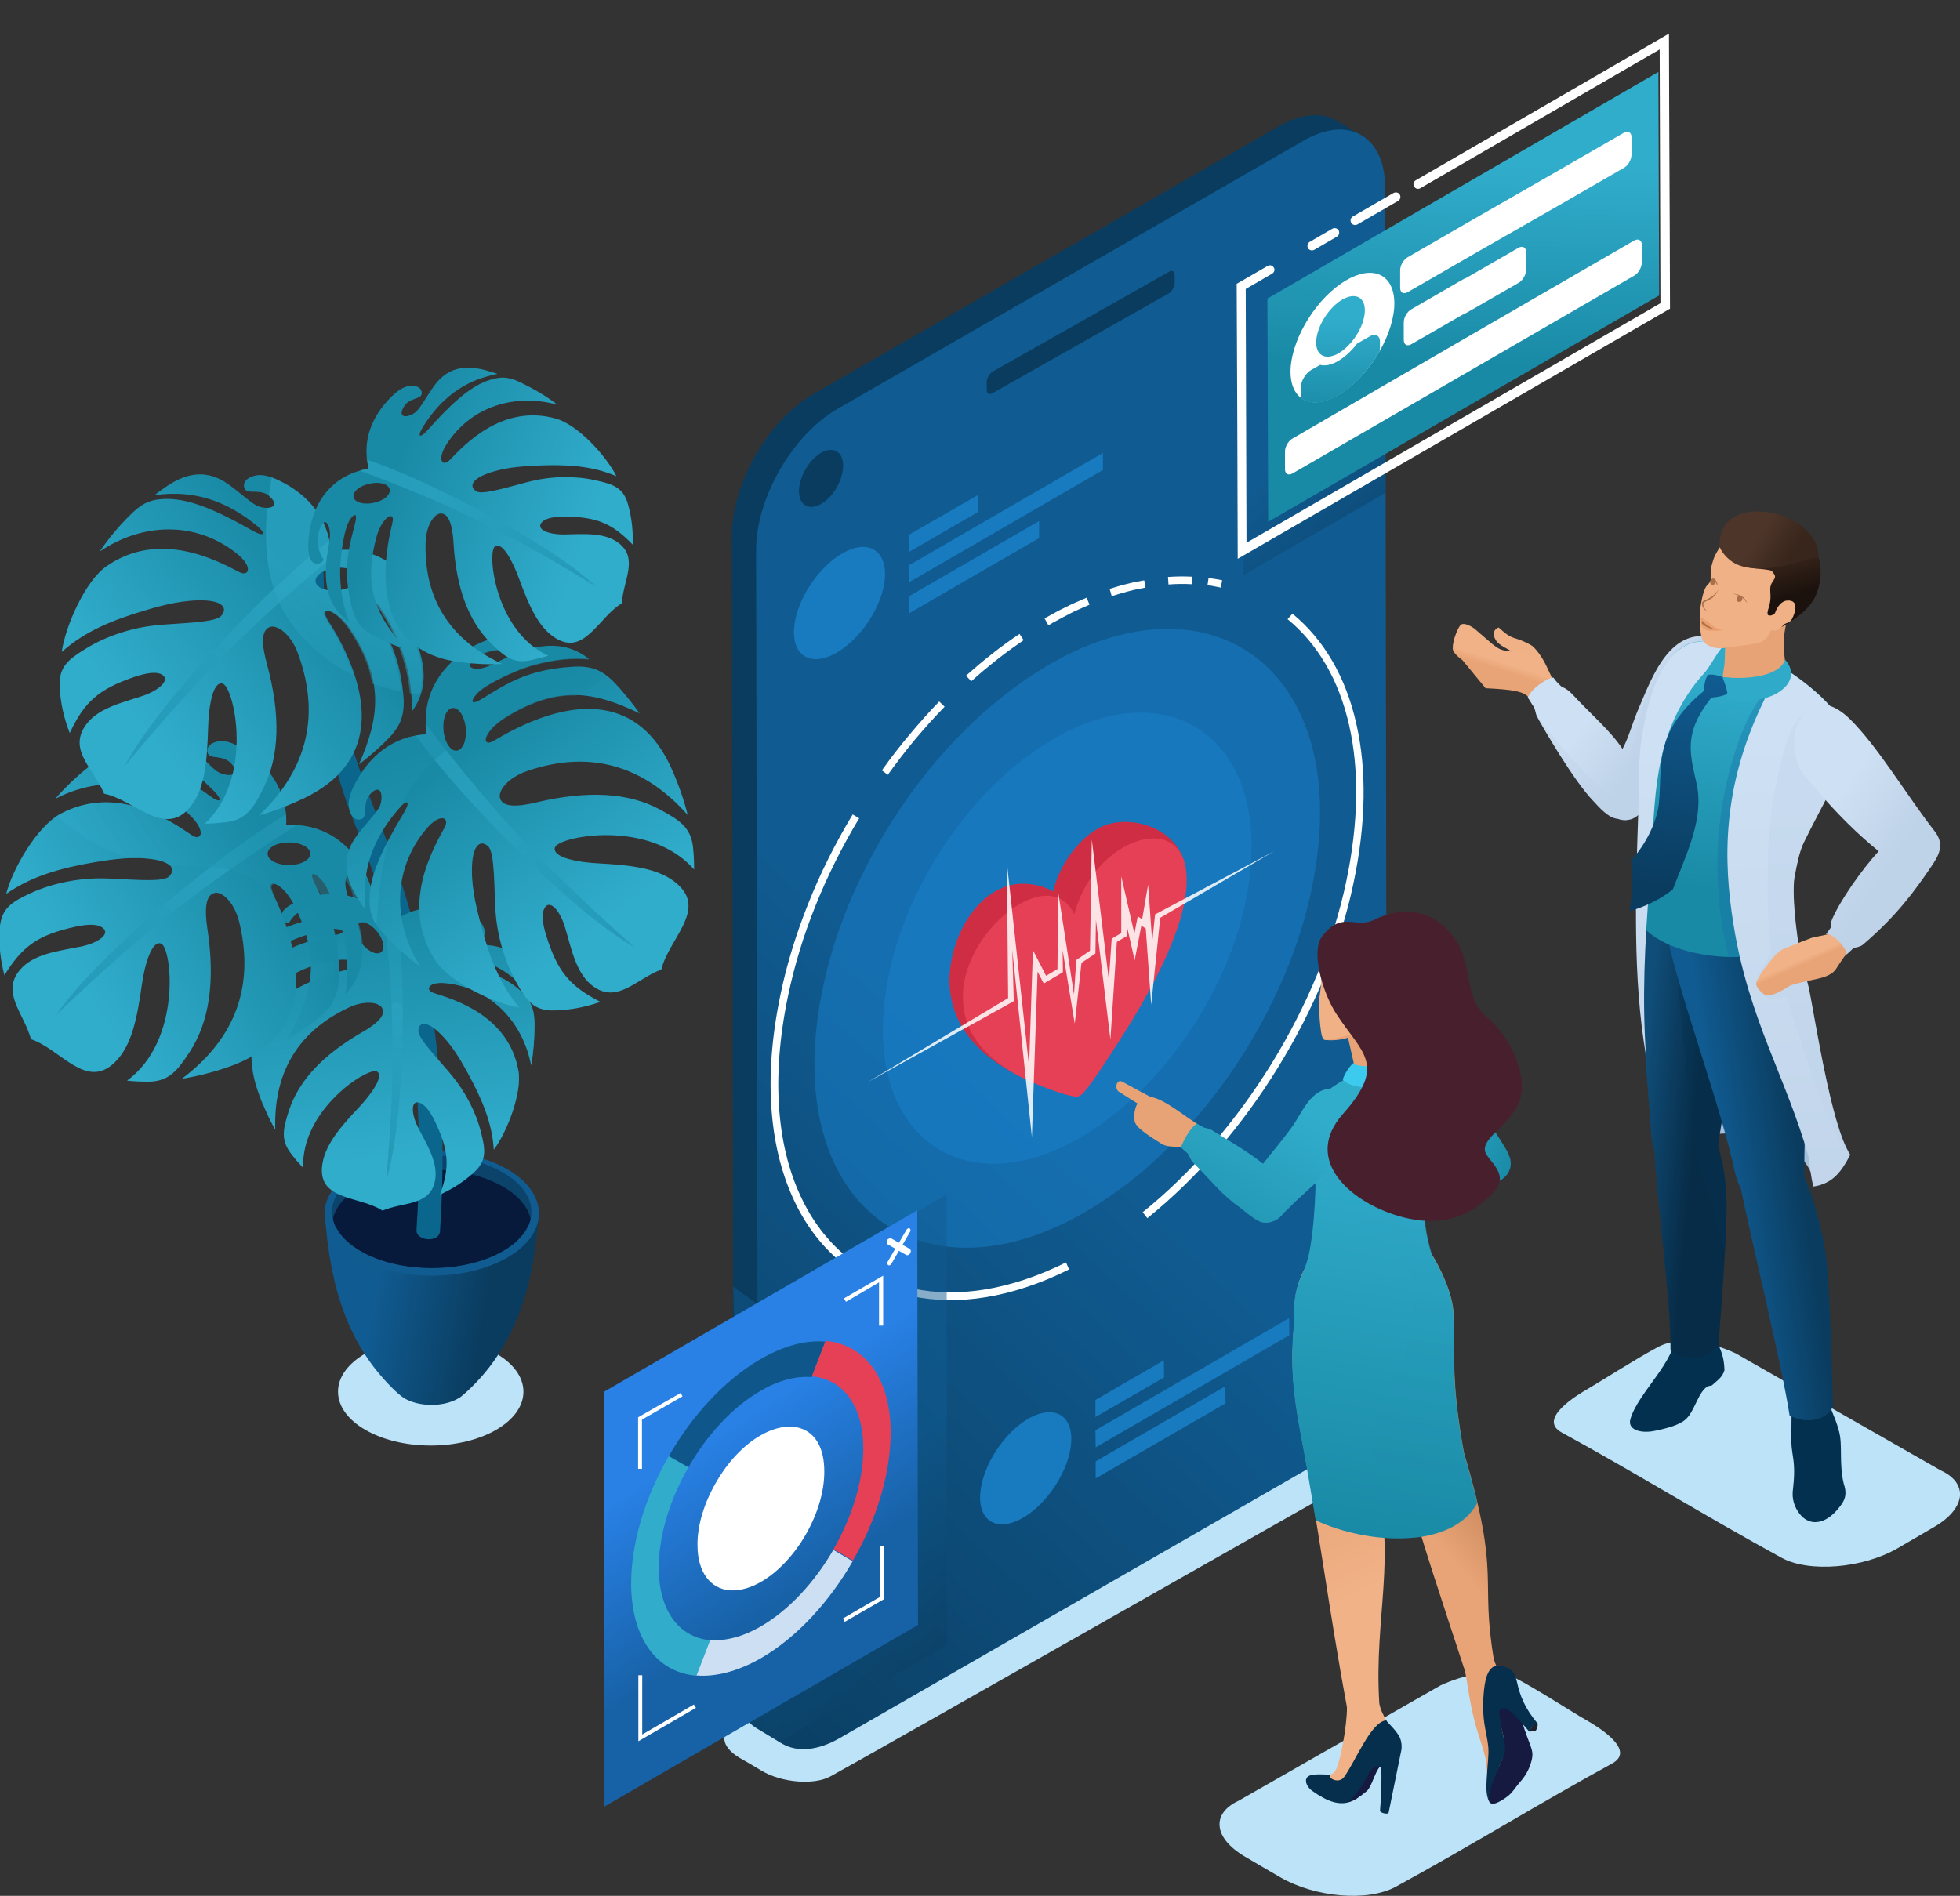 <svg width="154" height="149" viewBox="0 0 154 149" fill="none" xmlns="http://www.w3.org/2000/svg">
<rect x="0" y="0" width="154" height="149" fill="#333333" stroke="none"/>
<g clip-path="url(#clip0_2542_7581)">
<path d="M33.843 113.607C37.865 113.607 41.127 111.712 41.127 109.374C41.127 107.036 37.865 105.141 33.843 105.141C29.82 105.141 26.559 107.036 26.559 109.374C26.559 111.712 29.82 113.607 33.843 113.607Z" fill="#BCE3F8"/>
<path fill-rule="evenodd" clip-rule="evenodd" d="M42.344 95.451C41.978 95.451 26.903 95.41 25.523 95.41C25.523 95.715 25.564 96.061 25.605 96.367C25.726 97.771 25.929 99.155 26.254 100.519C26.254 100.539 26.254 100.539 26.254 100.559C26.883 103.246 27.979 105.79 29.744 107.907C30.19 108.456 31.144 109.494 31.752 109.881C32.909 110.573 34.796 110.593 35.973 109.921C36.135 109.84 36.257 109.738 36.379 109.636C37.271 108.863 38.083 107.968 38.773 107.011C40.173 105.037 41.106 102.757 41.634 100.396C42.019 98.748 42.181 97.12 42.344 95.451Z" fill="url(#paint0_linear_2542_7581)"/>
<path fill-rule="evenodd" clip-rule="evenodd" d="M33.924 90.688C38.368 90.688 41.979 92.723 41.979 95.246C41.979 97.77 38.368 99.805 33.924 99.805C29.481 99.805 25.869 97.77 25.869 95.246C25.869 92.723 29.481 90.688 33.924 90.688Z" fill="#0B436A"/>
<path fill-rule="evenodd" clip-rule="evenodd" d="M33.924 91.93C38.245 91.93 41.756 93.904 41.756 96.367C41.756 97.567 38.915 99.664 33.903 99.888C28.892 100.111 26.254 97.425 26.092 96.367C26.092 93.904 29.602 91.93 33.924 91.93Z" fill="#071A3B"/>
<path fill-rule="evenodd" clip-rule="evenodd" d="M33.924 90.465C38.571 90.465 42.344 92.663 42.344 95.349C42.344 98.056 38.571 100.234 33.924 100.234C29.278 100.234 25.504 98.036 25.504 95.349C25.524 92.663 29.278 90.465 33.924 90.465ZM33.924 90.811C29.602 90.811 26.092 92.785 26.092 95.248C26.092 97.69 29.602 99.684 33.924 99.684C38.246 99.684 41.756 97.71 41.756 95.248C41.756 92.805 38.246 90.811 33.924 90.811Z" fill="#105B90"/>
<path fill-rule="evenodd" clip-rule="evenodd" d="M42.161 96.367C41.37 98.585 37.982 100.254 33.924 100.254C29.967 100.254 26.66 98.666 25.747 96.529V96.509L25.889 96.489L26.355 96.407H26.376C27.289 98.28 30.312 99.664 33.924 99.664C37.616 99.664 40.7 98.219 41.532 96.285L41.979 96.305L42.161 96.367ZM25.727 96.448L25.869 96.387L25.727 96.448Z" fill="#105B90"/>
<path fill-rule="evenodd" clip-rule="evenodd" d="M32.726 96.674C33.741 81.348 30.636 71.599 27.857 64.7C25.3 58.309 23.86 49.822 25.32 40.094C25.564 46.871 24.834 52.183 29.581 64.008C32.422 71.091 35.607 81.043 34.573 96.755C34.512 97.711 32.665 97.528 32.726 96.674Z" fill="#0A668C"/>
<path fill-rule="evenodd" clip-rule="evenodd" d="M30.66 72.655C32.425 71.128 34.555 71.088 36.442 71.719C37.132 71.963 37.822 72.268 38.045 73.021C38.187 73.51 37.923 73.733 37.741 73.774C37.315 73.916 37.031 73.001 36.179 72.94C35.144 72.879 35.57 73.632 36.239 73.957C36.645 74.161 37.761 74.181 38.776 74.344C40.48 74.629 41.292 75.708 41.616 77.356C41.677 77.682 41.738 78.028 41.779 78.374C40.967 77.356 39.324 75.341 35.428 74.975C34.576 74.894 34.495 75.178 35.367 75.402C38.329 76.216 40.095 76.969 41.15 78.129C41.86 78.903 41.981 79.513 42.002 80.551C42.002 81.589 41.921 82.648 41.738 83.726C41.089 80.389 38.674 77.682 35.083 77.275C33.622 77.112 33.358 77.824 34.089 78.048C35.732 78.577 39.932 79.819 40.724 84.113C41.048 85.863 39.851 88.957 38.796 90.361C38.674 88.245 37.863 86.372 36.767 84.357C36.158 83.238 35.408 81.956 34.352 81.019C33.46 80.226 32.892 80.348 32.871 81.019C32.851 81.65 34.637 83.442 35.55 84.581C36.564 85.823 37.416 87.431 37.802 89.018C38.147 90.382 38.248 91.216 37.234 92.152C36.442 92.865 35.57 93.434 34.576 93.882C35.347 91.705 35.286 90.422 34.15 88.082C33.784 87.329 33.338 86.718 32.851 86.637C32.283 86.555 32.324 87.553 32.831 88.57C33.541 89.975 34.474 91.399 34.17 92.844C33.764 94.778 31.695 94.452 30.051 95.144C28.266 93.984 25.04 94.371 25.303 91.684C25.466 90.056 26.703 88.611 28.225 87.003C29.179 85.986 30.193 84.561 29.625 84.215C28.955 83.808 23.64 87.186 23.822 91.786C23.497 91.44 23.173 91.074 22.869 90.667C22.016 89.568 22.26 88.652 22.706 87.268C23.477 84.927 25.384 82.892 28.468 81.121C29.564 80.49 30.355 79.798 30.031 79.208C29.787 78.781 28.712 78.577 27.434 79.168C23.031 81.223 21.489 84.744 21.631 88.794C21.083 87.838 20.637 86.8 20.271 85.741C18.526 80.714 21.631 77.865 26.318 76.461C27.434 76.135 27.921 76.115 28.083 75.931C28.347 75.585 27.332 75.24 26.074 75.504C21.976 76.338 20.515 78.394 19.277 81.569C19.176 80.836 19.115 80.104 19.095 79.391C19.054 77.967 19.257 77.132 20.434 76.135C22.747 74.201 24.35 73.937 26.358 73.489C27.495 73.245 26.744 72.919 25.973 73.001C25.161 73.062 23.416 73.632 22.341 74.181C20.88 74.934 19.947 75.748 19.216 76.542C19.521 74.324 21.326 73.204 23.416 72.553C23.984 72.37 24.471 72.268 24.918 71.983C25.384 71.698 25.79 71.067 24.715 71.189C23.903 71.271 23.092 71.82 22.706 72.533C22.503 72.553 22.26 72.41 22.158 72.187C21.773 71.25 24.086 70.538 24.755 70.396C26.297 70.111 28.854 70.131 30.66 72.655ZM29.645 73.225C29.138 72.594 28.468 72.309 28.144 72.573C27.819 72.838 27.961 73.55 28.448 74.181C28.955 74.812 29.625 75.097 29.95 74.832C30.274 74.588 30.152 73.856 29.645 73.225Z" fill="url(#paint1_linear_2542_7581)"/>
<path opacity="0.5" fill-rule="evenodd" clip-rule="evenodd" d="M31.247 72.208C31.937 77.154 31.795 88.103 30.334 92.845C31.003 85.234 31.064 79.983 30.232 72.29C30.232 72.208 30.232 72.147 30.232 72.086C30.375 72.249 30.537 72.432 30.679 72.635C30.861 72.493 31.044 72.35 31.247 72.208Z" fill="url(#paint2_linear_2542_7581)"/>
<path opacity="0.5" fill-rule="evenodd" clip-rule="evenodd" d="M30.659 72.654C32.424 71.127 34.554 71.087 36.441 71.718C37.131 71.962 37.821 72.267 38.044 73.02C38.186 73.509 37.922 73.733 37.74 73.773C37.314 73.916 37.03 73 36.177 72.939C35.143 72.878 35.569 73.631 36.238 73.957C36.644 74.16 37.76 74.18 38.775 74.343C40.459 74.628 41.291 75.707 41.615 77.355C41.676 77.681 41.737 78.027 41.777 78.373C40.966 77.355 39.322 75.34 35.427 74.974C34.575 74.893 34.493 75.178 35.366 75.401C38.328 76.216 40.093 76.969 41.148 78.129C41.859 78.902 41.98 79.513 42.001 80.551C42.001 81.589 41.919 82.647 41.737 83.726C41.088 80.388 38.673 77.681 35.082 77.274C33.621 77.111 33.357 77.823 34.088 78.047C35.731 78.576 39.931 79.818 40.722 84.112C40.803 84.601 40.783 85.171 40.682 85.802C38.977 83.156 34.879 80.408 31.024 78.76C30.699 79.065 30.395 79.35 30.07 79.655C30.111 79.492 30.09 79.35 30.009 79.207C29.766 78.78 28.691 78.576 27.412 79.167C23.922 80.795 22.238 83.339 21.751 86.331C21.406 86.514 21.041 86.697 20.676 86.88C20.514 86.514 20.372 86.127 20.25 85.761C18.505 80.734 21.609 77.885 26.296 76.48C27.412 76.154 27.899 76.134 28.061 75.951C28.325 75.605 27.311 75.259 26.053 75.524C21.954 76.358 20.493 78.414 19.256 81.589C19.154 80.856 19.093 80.123 19.073 79.411C19.032 77.986 19.235 77.152 20.412 76.154C22.725 74.221 24.328 73.957 26.337 73.509C27.473 73.264 26.722 72.939 25.951 73.02C25.14 73.081 23.395 73.651 22.32 74.201C20.859 74.954 19.925 75.768 19.195 76.562C19.499 74.343 21.305 73.224 23.395 72.573C23.963 72.389 24.45 72.288 24.896 72.003C25.363 71.718 25.769 71.087 24.693 71.209C23.882 71.29 23.07 71.84 22.685 72.552C22.482 72.573 22.238 72.43 22.137 72.206C21.751 71.29 24.064 70.558 24.734 70.415C26.296 70.11 28.853 70.13 30.659 72.654ZM23.821 85.089C25.586 83.868 27.148 82.464 28.67 80.998C28.609 81.039 28.528 81.08 28.467 81.121C26.398 82.342 24.835 83.644 23.821 85.089ZM29.644 73.224C29.137 72.593 28.467 72.308 28.143 72.573C27.818 72.837 27.96 73.549 28.447 74.18C28.954 74.811 29.624 75.096 29.948 74.832C30.273 74.587 30.151 73.855 29.644 73.224Z" fill="url(#paint3_linear_2542_7581)"/>
<path fill-rule="evenodd" clip-rule="evenodd" d="M22.481 64.84C22.603 62.133 21.081 60.138 19.133 58.897C18.423 58.449 17.632 58.042 16.8 58.368C16.252 58.592 16.252 58.998 16.333 59.202C16.516 59.691 17.55 59.283 18.2 60.036C19.011 60.952 17.997 61.095 17.226 60.728C16.739 60.505 15.927 59.507 15.034 58.693C13.553 57.35 11.971 57.391 10.226 58.286C9.881 58.469 9.536 58.653 9.171 58.876C10.672 58.897 13.695 58.917 16.84 62.194C17.53 62.906 17.348 63.191 16.495 62.56C13.614 60.444 11.646 59.385 9.84 59.243C8.623 59.161 7.994 59.467 7.04 60.22C6.107 60.952 5.194 61.807 4.362 62.764C7.872 60.952 12.072 61.197 15.034 64.168C16.232 65.389 15.785 66.142 15.055 65.633C13.391 64.514 9.211 61.583 4.748 63.965C2.921 64.941 0.994 68.259 0.487 70.253C2.495 68.849 4.788 68.218 7.406 67.77C8.866 67.526 10.571 67.282 12.174 67.546C13.533 67.791 13.837 68.381 13.249 68.91C12.701 69.399 9.759 69.053 8.075 69.032C6.208 69.012 4.139 69.399 2.414 70.192C0.933 70.884 0.101 71.373 -0.021 72.96C-0.102 74.181 0.02 75.403 0.345 76.644C1.765 74.365 2.962 73.489 5.904 72.838C6.837 72.635 7.73 72.574 8.136 72.981C8.623 73.449 7.669 74.12 6.391 74.385C4.606 74.751 2.637 74.934 1.542 76.257C0.081 78.028 1.887 79.656 2.434 81.671C4.788 82.465 6.756 85.68 9.008 83.503C10.368 82.18 10.774 80.002 11.139 77.438C11.362 75.81 11.93 73.876 12.661 74.161C13.513 74.487 14.304 81.773 9.982 84.927C10.53 84.989 11.098 85.009 11.687 85.009C13.29 84.989 13.959 84.113 14.893 82.689C16.455 80.308 16.922 77.092 16.293 72.981C16.069 71.515 16.13 70.294 16.901 70.172C17.449 70.07 18.423 70.905 18.808 72.513C20.127 78.008 18.037 81.976 14.284 84.785C15.542 84.582 16.8 84.256 18.017 83.829C23.84 81.773 24.185 76.888 22.055 71.597C21.547 70.335 21.203 69.887 21.264 69.602C21.385 69.114 22.44 69.785 23.11 71.129C25.301 75.464 24.51 78.293 22.521 81.712C23.272 81.264 23.982 80.796 24.632 80.308C25.95 79.331 26.579 78.516 26.62 76.746C26.701 73.245 25.788 71.576 24.733 69.439C24.124 68.218 24.956 68.686 25.463 69.419C25.991 70.213 26.742 72.207 27.026 73.591C27.391 75.484 27.33 76.888 27.148 78.13C28.953 76.237 28.649 73.795 27.716 71.434C27.472 70.803 27.208 70.253 27.148 69.643C27.066 69.012 27.35 68.198 28.02 69.256C28.527 70.07 28.608 71.19 28.264 72.065C28.385 72.268 28.69 72.39 28.974 72.309C30.09 72.004 29.075 69.358 28.71 68.666C27.939 66.997 26.072 64.677 22.481 64.84ZM22.704 66.203C23.637 66.203 24.388 66.61 24.388 67.099C24.388 67.587 23.637 67.994 22.704 67.994C21.771 67.994 21.02 67.587 21.02 67.099C21.02 66.59 21.771 66.203 22.704 66.203Z" fill="url(#paint4_linear_2542_7581)"/>
<path opacity="0.5" fill-rule="evenodd" clip-rule="evenodd" d="M22.46 64.004C17.489 66.935 7.649 75.015 4.402 79.777C10.814 73.651 15.541 69.804 23.11 64.981C23.191 64.94 23.252 64.879 23.292 64.838C23.028 64.818 22.765 64.818 22.481 64.838C22.501 64.553 22.501 64.289 22.46 64.004Z" fill="url(#paint5_linear_2542_7581)"/>
<path opacity="0.5" fill-rule="evenodd" clip-rule="evenodd" d="M22.48 64.84C22.602 62.133 21.08 60.138 19.132 58.897C18.422 58.449 17.631 58.042 16.799 58.368C16.251 58.592 16.251 58.998 16.332 59.202C16.515 59.691 17.55 59.283 18.199 60.036C19.011 60.952 17.996 61.095 17.225 60.728C16.738 60.505 15.927 59.507 15.034 58.693C13.553 57.35 11.97 57.391 10.225 58.286C9.88 58.469 9.535 58.653 9.17 58.876C10.671 58.897 13.695 58.917 16.84 62.194C17.529 62.906 17.347 63.191 16.495 62.56C13.614 60.444 11.645 59.385 9.84 59.243C8.622 59.161 7.993 59.467 7.04 60.22C6.106 60.952 5.193 61.807 4.361 62.764C7.871 60.952 12.072 61.197 15.034 64.168C16.231 65.389 15.784 66.142 15.054 65.633C13.39 64.514 9.211 61.583 4.747 63.965C4.645 64.026 4.544 64.066 4.463 64.148C6.492 65.796 8.156 66.855 10.245 67.445C10.895 67.424 11.524 67.445 12.173 67.567C12.721 67.669 13.086 67.811 13.309 67.994C14.04 68.055 14.831 68.096 15.703 68.116C18.382 68.157 20.228 68.93 21.486 70.192C21.364 69.928 21.303 69.765 21.344 69.643C21.466 69.175 22.44 69.765 23.109 71.007L23.129 70.986H23.15L23.17 70.966H23.19L23.211 70.945H23.231H23.251L23.271 70.925H23.292H23.312L23.332 70.905L23.353 70.884L23.373 70.864L23.393 70.844L23.413 70.823H23.434L23.454 70.803L23.474 70.783L23.495 70.762L23.515 70.742L23.535 70.722L23.555 70.701H23.576L23.596 70.681H23.616L23.637 70.66H23.657H23.677H23.698H23.718H23.738H23.758H23.779H23.799H23.819H23.84H23.86H23.88H23.901H23.921H23.941H23.961H23.982H24.002H24.022H24.043H24.063H24.083H24.103H24.124H24.144H24.164H24.184H24.205H24.225H24.245H24.266H24.286H24.306H24.326H24.347H24.367H24.387H24.408H24.428H24.448H24.469H24.489L24.55 70.64H24.57H24.59C24.448 70.335 24.286 70.05 24.144 69.724C23.535 68.503 24.367 68.971 24.874 69.704C25.016 69.928 25.179 70.213 25.341 70.579H25.361H25.382H25.402H25.422H25.442H25.463H25.483H25.503H25.564H25.584H25.605H25.625H25.645H25.686H25.706H25.727H25.747H25.767H25.787H25.808H25.828H25.848H25.869H25.909H25.929H25.95H25.99H26.011H26.031H26.072H26.092H26.112H26.132H26.153H26.173H26.193H26.213H26.254H26.274H26.295H26.315L26.396 70.599L26.457 70.62H26.477H26.498H26.538H26.558H26.579L26.66 70.64C26.579 70.376 26.498 70.111 26.477 69.846C26.396 69.216 26.68 68.401 27.35 69.46C27.634 69.907 27.796 70.477 27.796 71.027H27.816L27.877 71.067H27.898H27.918C27.958 71.088 27.979 71.108 28.019 71.108H28.04L28.101 71.149H28.121H28.141L28.202 71.19H28.222H28.242H28.263L28.303 71.21H28.324H28.344H28.364L28.405 71.23L28.425 71.251L28.445 71.271L28.466 71.291L28.506 71.332L28.526 71.353L28.547 71.373L28.567 71.393L28.608 71.434L28.628 71.454L28.648 71.475L28.669 71.495L28.689 71.515H28.709L28.729 71.536L28.75 71.556L28.79 71.576L28.811 71.597L28.851 71.617L28.872 71.637L28.912 71.658L28.932 71.678C28.973 70.742 28.405 69.338 28.161 68.849C27.938 66.997 26.072 64.677 22.48 64.84ZM23.474 71.678L23.495 71.658H23.515L23.535 71.637L23.555 71.617L23.576 71.597H23.596L23.616 71.576L23.637 71.556H23.657L23.677 71.536H23.698L23.718 71.515H23.738L23.758 71.495H23.779H23.799H23.819H23.84H23.86H23.88H23.901H23.921H23.941H23.961H23.982H24.002H24.022H24.043H24.063L24.103 71.475H24.124H24.144H24.164H24.184H24.205H24.225H24.245H24.266H24.286H24.306H24.326H24.347H24.367H24.408H24.428H24.448H24.469H24.489H24.509H24.529H24.57H24.59H24.611H24.631H24.651H24.672H24.692H24.712H24.732C25.808 71.353 25.402 71.983 24.935 72.268H24.915H24.895H24.874H24.854H24.834H24.814H24.793H24.773H24.753H24.732H24.712H24.692H24.672H24.651H24.631H24.611H24.59H24.57H24.55H24.529H24.509H24.489H24.469H24.448H24.428H24.408H24.387H24.367H24.347H24.326H24.306H24.286H24.266H24.245H24.225H24.205H24.184H24.164H24.144H24.124H24.103H24.083H24.063H24.043H24.022H24.002H23.982H23.961H23.941H23.921H23.901H23.88H23.86H23.84H23.819C23.718 72.207 23.596 71.943 23.474 71.678ZM24.164 73.469C24.225 73.652 24.266 73.835 24.306 74.019H24.347H24.387H24.408H24.448H24.489H24.509H24.55H24.57H24.611H24.651H24.672H24.692H24.732H24.773H24.793H24.814L24.874 73.998H24.895H24.935H24.976H24.996H25.037H25.057H25.098L25.158 73.978L25.219 73.958H25.24H25.26H25.3H25.341H25.361H25.402H25.442H25.463H25.503H25.524H25.564H25.605H25.625H25.666H25.706H25.727H25.747H25.787H25.828H25.848H25.869H25.909H25.95H25.97H26.011H26.051H26.092H26.132H26.153H26.193H26.234H26.254H26.274H26.315H26.355H26.376H26.396H26.437H26.477H26.498H26.538H26.579C26.538 73.795 26.498 73.632 26.457 73.49H26.437H26.396H26.376H26.355H26.335H26.315H26.295H26.274H26.254H26.234H26.213H26.193H26.173H26.153H26.132H26.112H26.092H26.072H26.051H26.031H26.011H25.99H25.97H25.95H25.929H25.909H25.889H25.869H25.848H25.828H25.808H25.787H25.767H25.747H25.727H25.706H25.686H25.666H25.645H25.625H25.605H25.584H25.564H25.544H25.524H25.483H25.463H25.422L25.341 73.51H25.3H25.26H25.24H25.199H25.179H25.138H25.118H25.077H25.057H25.037H24.996H24.976L24.935 73.53H24.915H24.895L24.854 73.55H24.834L24.732 73.591L24.164 73.469ZM24.529 75.932C24.529 76.359 24.489 76.766 24.428 77.173L24.448 77.153C24.509 77.133 24.55 77.112 24.611 77.072C24.672 77.051 24.732 77.01 24.793 76.99C24.854 76.97 24.915 76.949 24.976 76.909H24.996H25.016L25.199 76.848H25.219C25.28 76.827 25.361 76.807 25.422 76.766H25.442C25.584 76.725 25.706 76.664 25.848 76.624C25.909 76.603 25.99 76.583 26.051 76.563C26.132 76.542 26.193 76.522 26.274 76.502C26.274 76.176 26.274 75.871 26.254 75.565H26.234H26.213H26.193H26.173H26.153H26.132H26.112H26.092H26.072H26.051H26.031H26.011H25.99H25.97H25.95H25.929H25.909H25.889H25.869L25.686 75.606H25.666L25.524 75.647H25.503L25.361 75.688H25.341H25.321L25.199 75.728H25.179H25.158H25.138H25.118L25.037 75.749H25.016H24.996H24.976H24.956L24.915 75.769H24.895H24.874L24.834 75.789H24.814H24.793H24.773H24.753H24.732L24.672 75.81H24.651H24.631H24.611H24.59H24.57L24.529 75.83H24.509H24.489H24.469L24.529 75.932ZM27.35 75.464C27.37 75.728 27.37 75.972 27.37 76.217H27.39H27.411H27.431H27.451H27.471H27.492H27.512H27.532H27.553H27.573H27.593H27.613H27.634H27.654H27.674H27.695H27.715H27.735H27.756H27.776H27.796H27.816H27.837H27.857H27.877L27.898 76.196V76.176V76.156V76.135V76.115V76.095V76.074V76.054V76.034V76.013V75.993L27.877 75.972H27.857H27.837H27.816H27.796H27.776H27.756H27.735H27.715H27.695H27.674H27.654H27.634H27.613H27.593H27.573H27.553H27.532H27.512H27.492H27.471H27.451H27.431H27.411H27.39H27.35H27.329H27.309H27.289H27.269L27.35 75.464ZM28.506 74.243C28.466 73.693 28.344 73.123 28.182 72.533H28.161C27.837 72.797 27.979 73.51 28.466 74.141L28.506 74.243ZM22.703 66.203C23.637 66.203 24.387 66.61 24.387 67.099C24.387 67.587 23.637 67.994 22.703 67.994C21.77 67.994 21.019 67.587 21.019 67.099C21.019 66.59 21.77 66.203 22.703 66.203Z" fill="url(#paint6_linear_2542_7581)"/>
<path fill-rule="evenodd" clip-rule="evenodd" d="M25.992 43.306C25.789 40.599 24.064 38.808 21.974 37.791C21.224 37.424 20.392 37.119 19.601 37.546C19.073 37.831 19.134 38.238 19.235 38.422C19.479 38.89 20.453 38.36 21.203 39.012C22.116 39.826 21.142 40.09 20.331 39.805C19.824 39.643 18.911 38.747 17.937 38.055C16.293 36.895 14.751 37.119 13.128 38.198C12.803 38.422 12.479 38.645 12.154 38.91C13.656 38.747 16.659 38.422 20.169 41.312C20.94 41.942 20.777 42.227 19.864 41.719C16.76 39.948 14.67 39.134 12.864 39.215C11.647 39.276 11.038 39.663 10.186 40.518C9.334 41.352 8.543 42.309 7.832 43.347C11.099 41.128 15.299 40.884 18.586 43.489C19.925 44.548 19.56 45.362 18.789 44.955C17.024 44.039 12.519 41.617 8.36 44.507C6.676 45.687 5.134 49.229 4.85 51.243C6.676 49.595 8.887 48.72 11.424 47.967C12.844 47.539 14.508 47.112 16.151 47.193C17.531 47.275 17.896 47.824 17.369 48.414C16.882 48.964 13.919 48.964 12.256 49.147C10.409 49.33 8.401 49.961 6.777 50.959C5.377 51.813 4.606 52.404 4.687 53.991C4.748 55.212 5.012 56.413 5.479 57.614C6.615 55.192 7.711 54.174 10.572 53.197C11.485 52.892 12.357 52.729 12.803 53.075C13.331 53.482 12.479 54.256 11.241 54.683C9.516 55.253 7.569 55.68 6.656 57.105C5.418 59.038 7.386 60.443 8.177 62.376C10.612 62.885 12.945 65.856 14.934 63.435C16.131 61.969 16.273 59.751 16.354 57.166C16.395 55.538 16.719 53.523 17.49 53.727C18.383 53.95 20.006 61.094 16.09 64.737C16.638 64.737 17.206 64.676 17.795 64.615C19.377 64.412 19.945 63.455 20.696 61.949C21.974 59.405 22.056 56.148 20.96 52.139C20.574 50.714 20.473 49.493 21.244 49.269C21.792 49.106 22.847 49.819 23.415 51.366C25.363 56.678 23.76 60.85 20.351 64.086C21.589 63.74 22.806 63.251 23.963 62.702C29.502 59.995 29.279 55.09 26.56 50.083C25.911 48.903 25.505 48.476 25.545 48.191C25.606 47.682 26.722 48.231 27.554 49.493C30.232 53.543 29.786 56.454 28.203 60.076C28.893 59.547 29.543 58.998 30.131 58.428C31.328 57.288 31.856 56.433 31.693 54.642C31.369 51.162 30.253 49.595 28.954 47.6C28.203 46.461 29.096 46.807 29.664 47.499C30.273 48.231 31.267 50.104 31.693 51.447C32.282 53.279 32.383 54.683 32.343 55.945C33.905 53.849 33.316 51.467 32.14 49.229C31.815 48.618 31.511 48.13 31.369 47.519C31.227 46.908 31.389 46.054 32.18 47.031C32.769 47.763 32.992 48.883 32.748 49.778C32.911 49.982 33.215 50.043 33.479 49.941C34.554 49.493 33.235 46.99 32.789 46.339C31.653 44.812 29.522 42.736 25.992 43.306ZM26.357 44.629C27.27 44.527 28.082 44.833 28.122 45.321C28.183 45.809 27.473 46.298 26.56 46.4C25.647 46.501 24.835 46.196 24.795 45.708C24.734 45.219 25.424 44.751 26.357 44.629Z" fill="url(#paint7_linear_2542_7581)"/>
<path opacity="0.5" fill-rule="evenodd" clip-rule="evenodd" d="M25.87 42.492C21.264 45.993 12.438 55.151 9.76 60.26C15.421 53.442 19.661 49.046 26.621 43.388C26.681 43.327 26.742 43.286 26.783 43.225C26.519 43.245 26.255 43.266 25.971 43.306C25.971 43.021 25.931 42.757 25.87 42.492Z" fill="url(#paint8_linear_2542_7581)"/>
<path opacity="0.5" fill-rule="evenodd" clip-rule="evenodd" d="M25.991 43.307C25.788 40.601 24.064 38.809 21.974 37.792C21.771 37.69 21.568 37.609 21.345 37.527C21.264 38.016 21.183 38.504 21.122 38.972C21.142 38.993 21.162 39.013 21.183 39.033C21.812 39.603 21.528 39.909 21 39.929C20.574 44.284 21.426 47.581 23.78 50.105C24.814 51.224 26.113 52.263 27.757 53.077C27.432 52.079 26.986 51.082 26.438 50.064C25.788 48.884 25.383 48.457 25.423 48.172C25.484 47.663 26.6 48.212 27.432 49.474C28.467 51.021 29.035 52.405 29.238 53.728C29.948 53.972 30.699 54.196 31.53 54.359C31.165 51.082 30.09 49.556 28.832 47.622C28.081 46.482 28.974 46.828 29.542 47.52C30.151 48.253 31.145 50.126 31.571 51.469C31.936 52.608 32.119 53.585 32.2 54.481C32.444 54.522 32.707 54.562 32.951 54.583C33.499 52.853 32.951 51.001 32.017 49.25C31.693 48.64 31.389 48.151 31.246 47.541C31.104 46.93 31.267 46.075 32.058 47.052C32.646 47.785 32.87 48.904 32.626 49.8C32.788 50.003 33.093 50.064 33.357 49.963C34.432 49.515 33.113 47.012 32.667 46.36C31.652 44.813 29.522 42.738 25.991 43.307ZM26.357 44.63C27.27 44.529 28.081 44.834 28.122 45.322C28.183 45.811 27.473 46.299 26.559 46.401C25.646 46.503 24.835 46.197 24.794 45.709C24.733 45.221 25.423 44.752 26.357 44.63Z" fill="url(#paint9_linear_2542_7581)"/>
<path fill-rule="evenodd" clip-rule="evenodd" d="M33.518 57.716C30.82 57.838 28.973 59.527 27.898 61.583C27.512 62.336 27.188 63.15 27.573 63.964C27.837 64.493 28.243 64.452 28.445 64.35C28.912 64.127 28.425 63.129 29.095 62.397C29.927 61.522 30.15 62.498 29.866 63.313C29.683 63.801 28.75 64.717 28.04 65.674C26.843 67.281 27.025 68.848 28.04 70.497C28.243 70.823 28.466 71.169 28.709 71.494C28.588 69.988 28.344 66.976 31.347 63.536C31.996 62.783 32.28 62.946 31.753 63.842C29.906 66.915 29.014 68.971 29.034 70.782C29.054 72.003 29.419 72.614 30.251 73.509C31.063 74.384 31.996 75.219 33.011 75.951C30.901 72.614 30.779 68.401 33.477 65.165C34.573 63.862 35.364 64.228 34.938 65.022C33.985 66.772 31.428 71.209 34.188 75.463C35.303 77.193 38.793 78.841 40.802 79.188C39.219 77.315 38.408 75.076 37.738 72.492C37.353 71.046 36.967 69.357 37.109 67.729C37.231 66.345 37.799 65.999 38.367 66.528C38.895 67.037 38.814 69.988 38.935 71.677C39.077 73.55 39.645 75.565 40.579 77.234C41.391 78.658 41.938 79.452 43.541 79.411C44.759 79.391 45.956 79.167 47.173 78.74C44.799 77.519 43.805 76.399 42.912 73.509C42.628 72.593 42.506 71.718 42.851 71.27C43.277 70.741 44.028 71.637 44.393 72.878C44.921 74.629 45.266 76.582 46.666 77.559C48.553 78.862 50.014 76.928 51.962 76.196C52.55 73.774 55.573 71.515 53.199 69.459C51.779 68.218 49.567 67.994 46.99 67.851C45.367 67.77 43.379 67.383 43.602 66.61C43.846 65.734 51.028 64.31 54.538 68.34C54.538 67.79 54.518 67.22 54.457 66.63C54.295 65.022 53.382 64.452 51.88 63.638C49.385 62.275 46.138 62.112 42.121 63.068C40.68 63.414 39.463 63.475 39.28 62.702C39.138 62.153 39.889 61.114 41.451 60.585C46.788 58.774 50.906 60.524 54.031 64.045C53.727 62.804 53.28 61.562 52.753 60.382C50.217 54.744 45.306 54.826 40.254 57.41C39.057 58.021 38.611 58.408 38.347 58.367C37.84 58.285 38.428 57.187 39.686 56.393C43.805 53.808 46.686 54.358 50.257 56.067C49.75 55.355 49.222 54.703 48.675 54.073C47.579 52.831 46.727 52.282 44.962 52.404C41.472 52.627 39.889 53.686 37.86 54.927C36.703 55.64 37.089 54.764 37.779 54.215C38.53 53.625 40.437 52.689 41.776 52.302C43.622 51.773 45.022 51.691 46.28 51.793C44.251 50.165 41.837 50.674 39.564 51.793C38.956 52.098 38.448 52.383 37.84 52.526C37.211 52.648 36.379 52.465 37.393 51.691C38.144 51.121 39.28 50.918 40.153 51.203C40.356 51.06 40.437 50.755 40.335 50.47C39.93 49.371 37.393 50.633 36.724 51.04C35.161 52.078 33.031 54.154 33.518 57.716ZM34.837 57.39C34.756 56.454 35.08 55.68 35.567 55.64C36.054 55.599 36.521 56.311 36.602 57.248C36.683 58.184 36.359 58.957 35.872 58.998C35.385 59.039 34.918 58.326 34.837 57.39Z" fill="url(#paint10_linear_2542_7581)"/>
<path opacity="0.5" fill-rule="evenodd" clip-rule="evenodd" d="M32.685 57.817C36.033 62.539 44.9 71.657 49.912 74.486C43.277 68.624 39.036 64.228 33.599 57.085C33.538 57.024 33.497 56.963 33.436 56.922C33.436 57.187 33.457 57.451 33.497 57.736C33.233 57.736 32.949 57.756 32.685 57.817Z" fill="url(#paint11_linear_2542_7581)"/>
<path opacity="0.5" fill-rule="evenodd" clip-rule="evenodd" d="M33.518 57.718C30.82 57.84 28.973 59.529 27.898 61.585C27.512 62.338 27.188 63.152 27.573 63.966C27.837 64.495 28.243 64.455 28.445 64.353C28.912 64.129 28.425 63.132 29.095 62.399C29.927 61.524 30.15 62.501 29.866 63.315C29.683 63.803 28.75 64.719 28.04 65.676C26.843 67.284 27.025 68.851 28.04 70.499C28.243 70.825 28.466 71.171 28.709 71.496C28.588 69.99 28.344 66.978 31.347 63.539C31.408 63.478 31.448 63.417 31.509 63.355C32.524 61.178 33.863 59.794 35.385 58.776C35.101 58.512 34.898 57.983 34.837 57.372C34.756 56.436 35.08 55.662 35.567 55.622C36.054 55.581 36.521 56.293 36.602 57.23C36.622 57.535 36.602 57.84 36.562 58.084C36.846 57.942 37.13 57.799 37.414 57.657C37.982 57.392 38.489 57.168 38.976 56.965C39.179 56.782 39.422 56.599 39.686 56.436C41.776 55.133 43.541 54.624 45.245 54.665C45.996 54.299 46.767 53.81 47.62 53.118C46.909 52.589 46.138 52.365 44.962 52.447C41.472 52.67 39.889 53.729 37.86 54.97C36.703 55.683 37.089 54.807 37.779 54.258C38.53 53.668 40.437 52.732 41.776 52.345C43.622 51.816 45.022 51.734 46.28 51.836C44.251 50.208 41.837 50.717 39.564 51.836C38.956 52.141 38.448 52.426 37.84 52.569C37.211 52.691 36.379 52.508 37.393 51.734C38.144 51.164 39.28 50.961 40.153 51.246C40.356 51.103 40.437 50.798 40.335 50.513C39.93 49.414 37.393 50.676 36.724 51.083C35.161 52.08 33.031 54.156 33.518 57.718ZM30.596 65.879C30.089 67.711 29.724 69.95 29.582 72.697C29.217 72.168 29.054 71.619 29.034 70.784C29.014 69.421 29.521 67.894 30.596 65.879Z" fill="url(#paint12_linear_2542_7581)"/>
<path fill-rule="evenodd" clip-rule="evenodd" d="M28.974 36.836C28.386 34.577 29.299 32.623 30.719 31.218C31.227 30.71 31.835 30.221 32.586 30.343C33.093 30.425 33.154 30.771 33.134 30.954C33.073 31.402 32.119 31.239 31.714 31.992C31.206 32.908 32.059 32.847 32.647 32.399C33.012 32.114 33.519 31.137 34.128 30.303C35.143 28.919 36.461 28.654 38.085 29.081C38.409 29.163 38.734 29.265 39.079 29.387C37.801 29.672 35.285 30.241 33.215 33.579C32.769 34.312 32.972 34.495 33.58 33.824C35.63 31.524 37.09 30.262 38.572 29.834C39.586 29.529 40.175 29.692 41.108 30.16C42.021 30.608 42.954 31.157 43.806 31.809C40.54 30.913 37.05 31.87 35.082 34.923C34.29 36.164 34.798 36.714 35.325 36.164C36.522 34.923 39.505 31.707 43.705 32.908C45.409 33.396 47.641 35.838 48.432 37.426C46.485 36.592 44.456 36.49 42.183 36.592C40.905 36.653 39.424 36.754 38.125 37.283C37.03 37.731 36.867 38.281 37.456 38.627C38.004 38.932 40.418 38.118 41.838 37.792C43.401 37.426 45.206 37.385 46.809 37.752C48.189 38.057 48.98 38.321 49.346 39.644C49.63 40.662 49.751 41.7 49.711 42.799C48.108 41.15 46.931 40.621 44.354 40.601C43.522 40.601 42.772 40.723 42.508 41.13C42.183 41.618 43.096 42.005 44.233 42.005C45.795 41.985 47.499 41.802 48.635 42.697C50.177 43.918 48.96 45.628 48.859 47.419C47.012 48.518 45.937 51.571 43.644 50.146C42.264 49.291 41.534 47.521 40.763 45.424C40.276 44.102 39.464 42.555 38.896 42.941C38.247 43.369 38.896 49.637 43.076 51.53C42.63 51.673 42.143 51.795 41.656 51.897C40.296 52.181 39.586 51.55 38.551 50.533C36.806 48.803 35.833 46.198 35.63 42.616C35.548 41.334 35.285 40.336 34.615 40.357C34.128 40.377 33.479 41.252 33.438 42.677C33.316 47.541 35.792 50.492 39.464 52.181C38.369 52.242 37.253 52.181 36.137 52.039C30.882 51.367 29.705 47.317 30.537 42.473C30.74 41.334 30.943 40.865 30.841 40.662C30.638 40.275 29.887 41.028 29.563 42.27C28.488 46.32 29.664 48.559 31.957 51.062C31.247 50.818 30.577 50.553 29.928 50.268C28.63 49.678 27.98 49.129 27.615 47.623C26.905 44.692 27.392 43.125 27.899 41.13C28.183 39.99 27.575 40.54 27.29 41.252C26.986 42.026 26.722 43.817 26.722 45.038C26.743 46.686 27.047 47.867 27.433 48.884C25.586 47.623 25.383 45.506 25.748 43.349C25.85 42.758 25.951 42.27 25.911 41.741C25.85 41.191 25.485 40.56 25.119 41.578C24.835 42.351 24.957 43.328 25.424 43.979C25.363 44.183 25.119 44.325 24.876 44.305C23.882 44.244 24.267 41.842 24.43 41.191C24.774 39.624 25.931 37.344 28.974 36.836ZM29.035 38.016C28.244 38.179 27.696 38.647 27.777 39.075C27.858 39.481 28.569 39.685 29.36 39.522C30.151 39.359 30.699 38.891 30.618 38.464C30.537 38.036 29.827 37.833 29.035 38.016Z" fill="url(#paint13_linear_2542_7581)"/>
<path opacity="0.5" fill-rule="evenodd" clip-rule="evenodd" d="M28.832 36.125C33.559 37.692 43.278 42.699 46.849 46.118C40.356 42.129 35.69 39.727 28.446 37.061C28.385 37.041 28.325 37 28.264 36.98C28.487 36.919 28.71 36.858 28.953 36.837C28.913 36.593 28.872 36.369 28.832 36.125Z" fill="url(#paint14_linear_2542_7581)"/>
<path fill-rule="evenodd" clip-rule="evenodd" d="M57.826 135.526L101.307 110.9C102.342 110.412 103.843 110.045 104.919 110.595C105.893 111.104 107.475 112.142 108.186 112.549C108.713 112.854 110.58 113.973 109.423 114.604C106.014 116.456 68.742 137.704 65.272 139.597C64.623 139.963 63.649 140.085 62.655 140.004C61.661 139.923 60.626 139.638 59.815 139.149C59.246 138.803 58.678 138.478 58.11 138.152C57.359 137.704 56.954 137.195 56.913 136.707C56.893 136.239 57.197 135.811 57.826 135.526Z" fill="#BCE3F8"/>
<path fill-rule="evenodd" clip-rule="evenodd" d="M57.644 131.741C57.644 133.776 58.374 135.201 59.531 135.872L61.357 136.972C67.627 134.285 65.293 102.393 65.679 93.336L63.751 45.752C65.374 42.923 71.603 40.44 70.143 34.64L88.525 26.01C89.337 25.461 110.804 12.985 106.948 10.644C106.299 10.257 105.67 9.85 105.021 9.484C103.601 8.65 101.795 9.158 100.456 9.932L63.893 30.976C60.302 33.052 57.482 38.079 57.502 42.089L57.644 131.741Z" fill="#0A3C5F"/>
<path fill-rule="evenodd" clip-rule="evenodd" d="M108.834 14.755C108.834 12.761 108.145 11.356 107.029 10.664C105.852 9.932 104.208 10.013 102.402 11.071L65.8 32.136C62.249 34.192 59.388 39.178 59.408 43.248L59.571 132.901C59.591 136.992 62.472 138.64 66.002 136.585L102.585 115.54C106.136 113.485 108.997 108.498 108.976 104.428L108.834 14.755Z" fill="url(#paint15_linear_2542_7581)"/>
<path fill-rule="evenodd" clip-rule="evenodd" d="M64.522 39.604C63.569 40.153 62.777 39.706 62.777 38.606C62.777 37.507 63.548 36.164 64.502 35.594C65.456 35.045 66.247 35.492 66.247 36.592C66.247 37.711 65.476 39.054 64.522 39.604Z" fill="#0A3C5F"/>
<path fill-rule="evenodd" clip-rule="evenodd" d="M92.298 21.634C92.298 21.328 92.075 21.206 91.832 21.369C88.037 23.527 81.788 27.048 77.994 29.205C77.73 29.368 77.527 29.734 77.527 30.039V30.63C77.527 30.935 77.751 31.057 77.994 30.894C81.788 28.737 88.037 25.216 91.832 23.058C92.095 22.896 92.298 22.529 92.298 22.224V21.634Z" fill="#0A3C5F"/>
<path fill-rule="evenodd" clip-rule="evenodd" d="M69.29 60.549C69.98 59.572 70.71 58.636 71.461 57.74C72.212 56.844 72.983 55.969 73.794 55.135L74.22 55.542C73.429 56.356 72.658 57.211 71.907 58.106C71.156 59.002 70.446 59.938 69.757 60.895L69.29 60.549ZM75.904 53.1C76.574 52.509 77.264 51.919 77.974 51.37C78.664 50.82 79.374 50.311 80.104 49.823L80.429 50.311C79.719 50.8 79.009 51.309 78.339 51.838C77.649 52.387 76.959 52.957 76.31 53.547L75.904 53.1ZM82.072 48.602C82.356 48.439 82.62 48.297 82.884 48.154C83.148 48.012 83.412 47.869 83.675 47.747C83.939 47.605 84.223 47.482 84.528 47.34C84.811 47.218 85.096 47.096 85.38 46.974L85.603 47.523C85.319 47.645 85.055 47.767 84.771 47.889C84.507 48.012 84.223 48.134 83.939 48.297C83.675 48.439 83.412 48.561 83.168 48.703C82.884 48.846 82.62 48.989 82.377 49.151L82.072 48.602ZM87.186 46.282C87.652 46.139 88.099 45.997 88.545 45.895C88.991 45.773 89.438 45.691 89.904 45.61L90.006 46.18C89.58 46.261 89.133 46.343 88.687 46.465C88.24 46.587 87.794 46.709 87.348 46.852L87.186 46.282ZM91.771 45.345C92.075 45.325 92.4 45.305 92.725 45.305C93.049 45.305 93.354 45.305 93.658 45.325L93.638 45.915C93.333 45.895 93.029 45.895 92.725 45.895C92.441 45.895 92.116 45.915 91.811 45.936L91.771 45.345ZM94.957 45.427C95.139 45.447 95.322 45.488 95.504 45.508C95.687 45.529 95.849 45.569 96.032 45.61L95.91 46.18C95.748 46.139 95.565 46.119 95.403 46.078C95.22 46.037 95.058 46.017 94.875 45.997L94.957 45.427ZM101.551 48.235C103.985 50.23 105.751 53.181 106.583 56.946C107.374 60.447 107.354 64.66 106.339 69.443C105.304 74.368 103.214 79.354 100.414 83.893C97.614 88.452 94.084 92.563 90.148 95.738L89.783 95.27C93.678 92.136 97.148 88.065 99.927 83.567C102.687 79.069 104.756 74.144 105.771 69.3C106.765 64.599 106.785 60.467 106.014 57.048C105.203 53.405 103.498 50.576 101.165 48.663L101.551 48.235ZM84 99.768C79.496 102.006 75.255 102.637 71.623 101.864C69.635 101.437 67.849 100.602 66.307 99.381C64.765 98.16 63.487 96.572 62.533 94.639C60.504 90.528 59.896 84.91 61.336 78.113C61.823 75.752 62.574 73.35 63.507 71.01C64.461 68.608 65.638 66.268 66.997 64.008L67.504 64.314C66.165 66.532 65.009 68.852 64.055 71.234C63.122 73.554 62.411 75.915 61.925 78.235C60.525 84.89 61.093 90.385 63.081 94.374C63.994 96.226 65.232 97.753 66.693 98.913C68.154 100.073 69.858 100.867 71.765 101.274C75.255 102.006 79.374 101.396 83.757 99.218L84 99.768Z" fill="white"/>
<path opacity="0.5" fill-rule="evenodd" clip-rule="evenodd" d="M83.798 51.492C96.317 45.244 106.502 53.67 103.033 69.992C101.247 78.439 95.891 87.129 89.134 92.583C87.349 94.008 85.583 95.148 83.879 96.003C71.38 102.23 61.236 93.825 64.665 77.584C66.43 69.117 71.766 60.386 78.502 54.972C80.288 53.507 82.073 52.367 83.798 51.492Z" fill="#1B83CE"/>
<path opacity="0.5" fill-rule="evenodd" clip-rule="evenodd" d="M83.817 57.516C92.948 52.957 100.374 59.103 97.838 70.989C96.539 77.156 92.623 83.486 87.693 87.454C86.394 88.492 85.116 89.327 83.858 89.957C74.748 94.496 67.362 88.37 69.858 76.525C71.136 70.358 75.052 63.988 79.942 60.039C81.261 58.981 82.559 58.147 83.817 57.516Z" fill="#1B83CE"/>
<path fill-rule="evenodd" clip-rule="evenodd" d="M86.047 65.251C84.708 66.085 83.268 67.917 82.74 70.054C81.888 69.566 80.711 69.342 79.697 69.505C76.166 70.115 74.157 74.898 74.685 78.154C75.05 80.658 76.836 83.222 81.056 85.013C82.497 85.624 84.424 86.316 84.789 86.112C84.81 86.092 84.83 86.092 84.871 86.072C84.891 86.051 84.911 86.051 84.931 86.031C85.946 85.4 93.433 70.013 93.149 68.304C92.763 64.925 88.32 63.725 86.047 65.251Z" fill="#CE2D43"/>
<path fill-rule="evenodd" clip-rule="evenodd" d="M88.383 66.532C86.698 67.448 85.075 69.3 84.406 71.864C83.594 70.114 81.91 70.073 80.226 70.989C77.872 72.271 75.539 75.467 75.661 78.56C75.701 80.942 77.183 83.384 81.18 85.093C82.539 85.663 84.385 86.335 84.771 86.152C84.791 86.131 84.832 86.131 84.852 86.111C84.872 86.091 84.893 86.091 84.913 86.07C85.359 85.826 87.043 83.221 88.322 81.206C92.075 75.263 93.333 71.335 93.232 68.995C93.191 65.82 90.736 65.25 88.383 66.532Z" fill="#E64056"/>
<path opacity="0.85" fill-rule="evenodd" clip-rule="evenodd" d="M79.211 78.44L79.109 67.775L80.854 83.793L81.159 74.675L82.193 76.69L83.086 76.161L83.147 70.136L84.385 78.155L84.567 75.448L85.643 74.716L85.785 65.984L87.124 77.036L87.347 73.779L88.098 73.332V68.874L89.132 73.372L89.396 72.009L89.741 72.253L90.208 69.526L90.532 74.044L90.756 71.866L100.109 66.9L91.162 72.131L90.451 78.969L90.025 72.986L89.68 72.741L89.153 75.469L88.524 72.721V73.576L87.753 74.024L87.246 81.696L86.109 72.294L86.069 74.939L84.973 75.672L84.445 80.455L83.492 74.675L83.512 76.405L82.011 77.3L81.524 76.364L81.077 89.369L79.535 74.654L79.657 78.684L68.193 85.034L79.211 78.44Z" fill="white"/>
<path fill-rule="evenodd" clip-rule="evenodd" d="M66.246 43.455C64.278 44.554 62.553 47.2 62.391 49.378C62.229 51.555 63.71 52.431 65.678 51.332C67.646 50.233 69.371 47.587 69.533 45.409C69.675 43.252 68.214 42.356 66.246 43.455Z" fill="#187ABF"/>
<path fill-rule="evenodd" clip-rule="evenodd" d="M71.441 45.754V44.41L86.659 35.598V36.941L71.441 45.754Z" fill="#187ABF"/>
<path fill-rule="evenodd" clip-rule="evenodd" d="M71.42 42.028L76.817 38.914V40.257L71.44 43.371L71.42 42.028Z" fill="#187ABF"/>
<path fill-rule="evenodd" clip-rule="evenodd" d="M81.645 42.292L71.439 48.195V46.851L81.645 40.949V42.292Z" fill="#187ABF"/>
<path fill-rule="evenodd" clip-rule="evenodd" d="M80.875 111.45C78.907 112.549 77.182 115.195 77.02 117.373C76.858 119.55 78.339 120.426 80.307 119.327C82.275 118.228 84 115.582 84.162 113.404C84.324 111.247 82.864 110.371 80.875 111.45Z" fill="#187ABF"/>
<path fill-rule="evenodd" clip-rule="evenodd" d="M86.089 113.75L86.068 112.406L101.286 103.594L101.306 104.937L86.089 113.75Z" fill="#187ABF"/>
<path fill-rule="evenodd" clip-rule="evenodd" d="M86.068 110.024L91.445 106.91L91.465 108.253L86.068 111.367V110.024Z" fill="#187ABF"/>
<path fill-rule="evenodd" clip-rule="evenodd" d="M96.294 110.289L86.088 116.191V114.848L96.273 108.945L96.294 110.289Z" fill="#187ABF"/>
<path opacity="0.5" fill-rule="evenodd" clip-rule="evenodd" d="M97.594 24.827L97.655 45.221L108.895 38.708L108.814 18.457L97.594 24.827Z" fill="url(#paint16_linear_2542_7581)"/>
<path fill-rule="evenodd" clip-rule="evenodd" d="M109.849 15.792C110.032 15.69 110.072 15.466 109.991 15.304C109.89 15.121 109.667 15.08 109.504 15.161L106.298 17.013C106.116 17.115 106.075 17.339 106.156 17.502C106.258 17.685 106.481 17.726 106.643 17.644L109.849 15.792ZM105.04 18.601C105.223 18.499 105.264 18.275 105.182 18.112C105.081 17.929 104.858 17.889 104.696 17.97L102.91 19.008C102.727 19.11 102.687 19.334 102.768 19.496C102.869 19.68 103.093 19.72 103.255 19.639L105.04 18.601ZM99.948 21.511L97.878 22.712L97.939 42.657L130.464 23.831L130.403 3.886L111.594 14.795C111.411 14.897 111.209 14.836 111.107 14.652C111.006 14.469 111.067 14.266 111.249 14.164L131.133 2.645C131.153 11.315 131.194 15.609 131.214 24.259C119.548 31.016 108.916 37.162 97.249 43.919C97.229 35.249 97.209 30.955 97.168 22.305L99.603 20.901C99.785 20.799 99.988 20.86 100.09 21.043C100.191 21.186 100.13 21.41 99.948 21.511Z" fill="white"/>
<path fill-rule="evenodd" clip-rule="evenodd" d="M130.301 5.656L99.582 23.465L99.643 41.008L130.362 23.22L130.301 5.656Z" fill="url(#paint17_linear_2542_7581)"/>
<path fill-rule="evenodd" clip-rule="evenodd" d="M105.163 31.035C107.415 29.733 109.363 26.66 109.545 24.177C109.708 21.694 108.044 20.717 105.792 22.019C103.54 23.322 101.592 26.395 101.409 28.878C101.247 31.381 102.931 32.338 105.163 31.035Z" fill="white"/>
<path fill-rule="evenodd" clip-rule="evenodd" d="M108.43 26.884C108.43 26.64 108.349 26.457 108.207 26.376C108.065 26.294 107.862 26.294 107.619 26.437L106.624 27.006C106.198 27.576 105.691 28.044 105.143 28.37C104.595 28.696 104.108 28.777 103.723 28.675L103.013 29.082C102.566 29.347 102.201 29.978 102.201 30.487V31.28C102.891 31.81 103.946 31.769 105.163 31.057C106.421 30.324 107.598 29.021 108.41 27.597L108.43 26.884ZM105.184 27.759C104.129 28.37 103.337 27.922 103.419 26.762C103.5 25.602 104.413 24.157 105.468 23.547C106.523 22.936 107.314 23.384 107.233 24.544C107.152 25.724 106.219 27.149 105.184 27.759Z" fill="url(#paint18_linear_2542_7581)"/>
<path fill-rule="evenodd" clip-rule="evenodd" d="M128.395 18.907C128.719 18.724 129.003 18.867 129.003 19.253V20.617C129.003 21.004 128.74 21.472 128.415 21.655C119.447 26.845 110.499 32.035 101.531 37.224C101.206 37.387 100.963 37.245 100.963 36.858V35.495C100.963 35.108 101.227 34.64 101.572 34.457C110.499 29.267 119.447 24.077 128.395 18.907Z" fill="white"/>
<path fill-rule="evenodd" clip-rule="evenodd" d="M127.583 10.439C127.907 10.255 128.191 10.398 128.191 10.785V12.148C128.191 12.535 127.928 13.003 127.603 13.186C118.635 18.376 119.548 17.786 110.58 22.976C110.255 23.139 110.012 22.996 110.012 22.609V21.246C110.012 20.859 110.275 20.391 110.62 20.208C119.548 15.038 118.615 15.628 127.583 10.439Z" fill="white"/>
<path fill-rule="evenodd" clip-rule="evenodd" d="M119.304 19.478C119.628 19.294 119.912 19.437 119.912 19.824V21.187C119.912 21.574 119.649 22.042 119.324 22.225C110.356 27.415 119.831 21.879 110.863 27.069C110.538 27.232 110.295 27.089 110.295 26.703V25.339C110.295 24.952 110.559 24.484 110.904 24.301C119.831 19.111 110.356 24.668 119.304 19.478Z" fill="white"/>
<path opacity="0.5" fill-rule="evenodd" clip-rule="evenodd" d="M74.383 93.883L59.511 102.492L57.603 101.128L58.719 134.404C58.74 135.28 58.76 135.32 59.227 135.687L61.235 136.908L74.403 129.276L74.383 93.883Z" fill="url(#paint19_linear_2542_7581)"/>
<path fill-rule="evenodd" clip-rule="evenodd" d="M72.069 95.125L47.438 109.392L47.498 141.976L72.13 127.709L72.069 95.125Z" fill="url(#paint20_linear_2542_7581)"/>
<path fill-rule="evenodd" clip-rule="evenodd" d="M71.238 98.647L70.629 98.301L70.02 99.359C69.858 99.543 69.676 99.441 69.737 99.176L70.345 98.138L69.737 97.792C69.594 97.609 69.676 97.304 70.02 97.324L70.629 97.67L71.238 96.632C71.38 96.429 71.603 96.531 71.522 96.775L70.913 97.833L71.522 98.179C71.664 98.423 71.421 98.688 71.238 98.647Z" fill="white"/>
<path fill-rule="evenodd" clip-rule="evenodd" d="M65.475 121.809C64.014 124.332 62.005 126.53 59.794 127.813C58.353 128.647 56.974 128.993 55.776 128.891L54.701 131.679C56.203 131.802 57.948 131.374 59.794 130.316C62.614 128.688 65.171 125.879 66.997 122.704L65.475 121.809Z" fill="#CDDFF2"/>
<path fill-rule="evenodd" clip-rule="evenodd" d="M52.55 114.438C50.704 117.612 49.588 121.235 49.588 124.471C49.608 128.827 51.657 131.452 54.721 131.696L55.797 128.908C53.402 128.684 51.759 126.649 51.759 123.209C51.759 120.665 52.631 117.836 54.092 115.313L52.55 114.438Z" fill="#31ACCB"/>
<path fill-rule="evenodd" clip-rule="evenodd" d="M59.733 106.828C56.933 108.456 54.377 111.244 52.551 114.439L54.093 115.315C55.533 112.791 57.542 110.593 59.754 109.311C61.215 108.456 62.594 108.13 63.771 108.232L64.846 105.444C63.345 105.301 61.6 105.749 59.733 106.828Z" fill="#0F578A"/>
<path fill-rule="evenodd" clip-rule="evenodd" d="M64.866 105.383L63.791 108.171C66.206 108.375 67.829 110.43 67.829 113.849C67.829 116.414 66.936 119.243 65.495 121.746L67.017 122.642C68.864 119.446 69.979 115.844 69.979 112.588C69.979 108.273 67.91 105.647 64.866 105.383Z" fill="#E64056"/>
<path fill-rule="evenodd" clip-rule="evenodd" d="M53.484 109.474L50.137 111.387V115.437H50.441V111.57L53.627 109.738L53.484 109.474ZM50.157 131.658V136.848L54.682 134.222L54.519 133.958L50.461 136.318V131.658H50.157ZM66.369 127.465L69.432 125.694V121.481H69.128V125.511L66.227 127.201L66.369 127.465ZM69.392 104.202V100.254L66.308 102.045L66.47 102.31L69.067 100.783V104.182H69.392V104.202Z" fill="white"/>
<path fill-rule="evenodd" clip-rule="evenodd" d="M64.766 115.64C64.766 112.18 62.31 111.346 59.754 112.811C58.374 113.605 57.137 114.969 56.244 116.536C55.351 118.082 54.783 119.853 54.803 121.441C54.803 123.557 55.818 124.86 57.319 124.982C58.05 125.043 58.902 124.839 59.815 124.31C62.554 122.723 64.786 118.835 64.766 115.64Z" fill="white"/>
<path fill-rule="evenodd" clip-rule="evenodd" d="M152.478 115.557L136.368 106.358C134.603 105.544 132.107 104.913 130.301 105.849C128.678 106.704 125.98 108.434 124.803 109.126C123.91 109.635 120.765 111.528 122.713 112.586C128.455 115.72 134.136 119.241 139.959 122.416C141.055 123.027 142.678 123.23 144.362 123.088C146.046 122.945 147.771 122.457 149.13 121.663C150.104 121.093 151.058 120.544 151.991 119.994C153.249 119.262 153.919 118.386 154 117.572C154.061 116.779 153.554 116.046 152.478 115.557Z" fill="#BCE3F8"/>
<path fill-rule="evenodd" clip-rule="evenodd" d="M142.273 92.114C140.934 89.142 136.45 88.878 134.604 89.163L134.766 82.609L140.325 83.016C141.319 85.398 143.734 89.773 142.273 92.114Z" fill="#A5C0DD"/>
<path fill-rule="evenodd" clip-rule="evenodd" d="M117.743 49.312C117.053 49.597 117.479 50.391 117.783 50.595C118.229 50.981 119.061 51.185 119.021 51.612C118.98 52.101 121.699 52.833 121.699 52.793C121.212 51.531 120.482 50.798 120.319 50.717C118.818 49.882 119.021 50.473 117.743 49.312Z" fill="#F0B186"/>
<path fill-rule="evenodd" clip-rule="evenodd" d="M119.995 54.686C120.218 54.95 120.441 55.256 120.664 55.561L122.47 54.116C122.287 53.852 122.105 53.587 121.942 53.282C121.861 53.078 121.76 52.895 121.679 52.732C121.07 51.694 120.542 51.389 118.473 51.165C117.864 51.104 117.661 50.921 117.276 50.636L115.835 49.394C115.369 49.069 114.983 48.967 114.8 49.089C114.598 49.211 114.131 50.31 114.151 50.9C114.09 51.124 114.354 51.491 114.902 51.877L116.728 54.096H116.87C118.777 54.197 119.528 54.32 119.995 54.686Z" fill="url(#paint21_linear_2542_7581)"/>
<path fill-rule="evenodd" clip-rule="evenodd" d="M128.455 64.252C129.612 63.581 133.771 57.597 135.963 54.321C137.2 52.448 136.937 50.901 135.029 50.23C131.235 48.907 129.774 53.344 128.739 55.705C128.253 56.824 127.968 57.984 127.482 58.859C126.528 57.414 124.925 56.071 123.566 54.585C123.302 54.3 123.018 54.097 122.673 53.954C122.47 53.751 122.206 53.506 122.064 53.262C121.8 53.181 120.4 53.974 120.035 54.829C120.157 54.972 120.34 55.318 120.461 55.481C120.644 55.725 120.624 56.03 120.766 56.315C121.273 57.251 123.647 61.342 125.148 62.909C125.635 63.418 126.345 64.293 127.116 64.354C127.542 64.517 128.029 64.497 128.455 64.252Z" fill="url(#paint22_linear_2542_7581)"/>
<path opacity="0.35" fill-rule="evenodd" clip-rule="evenodd" d="M128.455 64.251C129.612 63.579 133.771 57.596 135.963 54.319C137.2 52.447 137.038 50.981 135.131 50.33C132.027 49.251 130.342 52.447 129.47 54.502C128.192 57.555 127.624 63.376 126.487 62.562C125.148 61.605 122.166 58.166 120.766 56.313C121.273 57.25 123.647 61.341 125.148 62.908C125.635 63.416 126.345 64.292 127.116 64.353C127.542 64.516 128.029 64.495 128.455 64.251Z" fill="#BDD1E7"/>
<path fill-rule="evenodd" clip-rule="evenodd" d="M143.733 109.98C143.834 110.286 143.793 110.55 143.956 110.957C144.118 111.364 144.321 111.812 144.504 112.525C144.788 113.603 144.483 115.069 144.869 116.615C145.072 117.226 145.072 117.714 144.666 118.264C144.28 118.793 143.55 119.648 142.576 119.628C142.353 119.628 141.886 119.526 141.521 119.119C141.136 118.691 140.811 118.06 140.851 117.287C140.872 117.002 141.014 116.045 140.953 115.191C140.912 114.438 140.75 114.031 140.75 113.196C140.75 112.321 140.77 111.12 140.77 110.55L143.733 109.98Z" fill="#04304F"/>
<path fill-rule="evenodd" clip-rule="evenodd" d="M134.948 105.503C135.252 106.277 135.455 106.602 135.495 107.681C135.333 108.251 134.948 108.475 134.501 108.882L134.197 108.943C133.426 109.37 133.182 110.856 132.472 111.528C131.965 111.996 130.971 112.26 129.956 112.464C128.881 112.667 127.846 112.362 128.11 111.507C128.739 109.391 131.701 107.009 131.701 104.648L134.948 105.503Z" fill="#04304F"/>
<path fill-rule="evenodd" clip-rule="evenodd" d="M129.997 90.463C130.18 94.513 131.275 102.084 131.255 106.074C132.31 107.111 134.359 106.786 135.009 105.728C135.333 102.064 135.658 96.854 135.658 94.839C135.658 93.17 135.455 91.623 134.988 90.117C135.455 85.68 137.849 79.656 137.119 75.484C136.794 73.652 135.556 71.678 135.171 70.172C132.27 73.896 129.936 72.105 128.678 71.78C128.719 73.062 128.617 72.899 128.699 74.242C128.962 78.801 129.307 83.686 129.693 88.408C129.713 89.1 129.794 89.893 129.997 90.463Z" fill="url(#paint23_linear_2542_7581)"/>
<path opacity="0.3" fill-rule="evenodd" clip-rule="evenodd" d="M135.517 98.666C135.618 97.079 135.679 95.695 135.679 94.82C135.679 93.151 135.476 91.604 135.009 90.098C135.476 85.661 137.87 79.637 137.14 75.464C136.815 73.633 135.577 71.658 135.192 70.152C132.291 73.877 129.957 72.086 128.699 71.76C128.699 71.903 128.699 72.025 128.699 72.147L132.717 75.057L131.743 74.833C131.925 80.084 132.717 84.888 132.96 90.077C134.056 93.008 134.725 95.532 135.517 98.564V98.666Z" fill="#04304F"/>
<path fill-rule="evenodd" clip-rule="evenodd" d="M136.774 93.393C137.606 97.444 140.001 107.253 140.609 111.242C141.928 111.975 143.592 111.588 144.018 110.53C143.937 106.867 143.734 100.273 143.409 98.258C143.125 96.589 142.476 94.004 141.766 92.498C141.766 83.054 142.76 80.531 141.36 76.359C140.751 74.527 139.23 72.756 138.601 71.25C137.83 72.492 136.632 74.262 133.954 74.038C133.69 74.018 131.418 72.43 130.688 72.247C131.783 77.865 134.664 85.212 136.145 91.358C136.267 92.05 136.47 92.824 136.774 93.393Z" fill="url(#paint24_linear_2542_7581)"/>
<path fill-rule="evenodd" clip-rule="evenodd" d="M133.405 50.43C133.121 50.45 132.857 50.511 132.573 50.654C130.544 51.61 129.794 54.744 129.286 57.512C128.84 59.914 128.982 61.908 128.901 64.127C128.84 65.897 128.495 67.526 128.454 69.195C128.434 69.683 128.333 70.192 128.475 70.762C128.515 71.148 128.576 71.739 128.556 72.024C130.159 75.544 138.741 76.074 140.223 73.977C140.06 73.591 140.02 73.387 139.979 73.021C140.75 72.308 140.263 70.334 140.486 68.991C140.669 67.994 140.872 66.956 141.217 66.243C142.678 63.231 144.605 60.972 145.112 58.632C145.457 57.004 143.53 54.826 140.892 52.994C138.376 51.223 134.846 50.124 133.405 50.43Z" fill="url(#paint25_linear_2542_7581)"/>
<path opacity="0.3" fill-rule="evenodd" clip-rule="evenodd" d="M135.841 75.302C136.673 75.098 139.919 74.427 140.244 73.979C140.081 73.592 140.041 73.389 140 73.022C140.771 72.31 140.284 70.336 140.507 68.993C140.69 67.995 140.893 66.957 141.238 66.245C142.699 63.233 144.626 60.974 145.133 58.633C145.316 57.778 144.87 56.761 143.997 55.723C143.104 55.58 139.331 53.911 138.783 54.379C137.322 55.621 136.125 59.468 135.678 61.442C134.603 66.102 134.745 71.028 135.841 75.302Z" fill="#1466A0"/>
<path fill-rule="evenodd" clip-rule="evenodd" d="M142.131 77.682C142.029 77.234 141.907 76.787 141.765 76.319C141.258 74.772 140.751 70.396 140.994 68.972C141.177 67.974 141.38 66.936 141.725 66.224C143.186 63.212 144.626 61.014 145.133 58.653C145.478 57.045 143.551 54.847 140.913 53.015C138.377 51.245 134.846 50.125 133.406 50.451C133.122 50.471 132.858 50.532 132.574 50.675C130.545 51.631 129.612 54.521 129.104 57.289C128.658 59.691 128.8 61.685 128.719 63.904C128.516 70.03 128.273 76.889 129.328 82.954C129.023 78.456 129.206 74.426 129.652 68.768C130.058 63.66 129.733 59.039 132.574 54.623C134.339 51.896 136.49 50.532 138.357 51.733C139.148 52.242 139.797 52.608 138.58 55.091C135.273 61.868 135.394 67.669 136.206 72.676C137.403 80.125 140.325 84.643 142.11 90.932C142.212 91.807 142.313 92.601 142.475 93.252C144.017 93.028 144.707 92.051 145.377 90.749C143.875 88.591 142.496 79.372 142.131 77.682Z" fill="url(#paint26_linear_2542_7581)"/>
<path opacity="0.35" fill-rule="evenodd" clip-rule="evenodd" d="M145.316 90.628C143.551 87.718 142.598 78.885 141.745 76.3C141.238 74.753 140.731 70.377 140.974 68.953C141.157 67.956 141.36 66.918 141.705 66.205C143.166 63.193 144.606 60.995 145.114 58.634C145.296 57.779 144.85 56.762 143.977 55.724C143.085 55.581 142.253 55.683 141.685 56.151C140.224 57.393 139.879 60.303 139.432 62.277C138.783 65.167 138.722 71.395 139.148 74.651C139.209 75.14 137.769 76.951 138.012 77.44C139.067 79.556 140.203 77.928 140.406 78.437C140.873 79.638 143.389 88.837 145.316 90.628Z" fill="#BDD1E7"/>
<path fill-rule="evenodd" clip-rule="evenodd" d="M134.462 54.829C132.271 57.617 132.758 59.123 133.306 61.606C133.894 64.293 132.575 66.959 131.439 69.89C130.587 70.623 129.207 71.294 128.051 71.599C128.315 69.625 128.254 68.811 128.152 67.631C129.349 66.328 130.202 64.537 130.344 63.112C130.628 60.304 129.857 57.617 133.854 54.32C133.975 53.14 134.199 52.957 134.462 52.895C134.767 52.814 134.564 52.692 135.294 53.14C135.781 53.425 136.268 53.71 135.944 54.218C135.7 54.626 135.416 54.727 134.462 54.829Z" fill="url(#paint27_linear_2542_7581)"/>
<path fill-rule="evenodd" clip-rule="evenodd" d="M135.356 51.797C135.335 51.634 135.315 51.471 135.295 51.288C135.234 50.8 135.437 49.843 135.396 48.724L139.718 48.297L140.671 48.113C140.022 49.558 140.103 50.942 140.286 52.184C140.002 53.669 136.979 53.364 135.376 53.222C135.295 52.815 135.396 52.285 135.356 51.797Z" fill="#E7A376"/>
<path fill-rule="evenodd" clip-rule="evenodd" d="M135.354 53.219C135.354 52.995 135.456 52.548 135.496 52.161C135.537 51.815 135.517 50.899 135.578 50.696C135.212 50.675 134.36 52.486 133.711 53.158C134.421 52.934 134.685 52.995 135.354 53.219Z" fill="#2FAAC8"/>
<path fill-rule="evenodd" clip-rule="evenodd" d="M140.264 51.855C139.737 53.26 137.018 53.402 135.334 53.219C135.557 53.809 135.862 54.562 135.679 55.031C136.876 55.112 138.925 55.234 140.183 54.074C141.015 53.28 140.772 52.405 140.264 51.855Z" fill="#2FAAC8"/>
<path fill-rule="evenodd" clip-rule="evenodd" d="M135.416 50.938C135.964 50.816 137.729 50.674 138.236 50.511C139.149 50.206 138.987 49.392 139.981 48.272C141.016 48.028 141.463 47.682 141.726 47.194C142.376 46.054 142.213 44.466 141.584 43.367C141.016 42.411 140.164 41.861 139.028 41.678C136.816 41.312 135.518 42.044 134.706 43.754C134.645 43.897 134.442 44.527 134.442 44.69C134.402 45.097 134.483 45.179 134.442 45.464C134.402 45.647 134.361 45.789 134.158 45.972C133.915 46.196 133.732 46.888 133.61 47.702C133.489 48.639 133.59 49.697 133.691 50.063C133.834 50.654 134.523 51.02 135.416 50.938Z" fill="#F0B186"/>
<path fill-rule="evenodd" clip-rule="evenodd" d="M136.531 44.184C137.12 44.083 139.311 43.676 140.265 43.472C141.259 43.248 142.314 43.024 142.862 43.777C143.227 44.714 143.004 46.138 142.638 46.871C142.131 47.909 141.117 48.642 139.859 49.354C139.392 49.619 139.899 48.092 139.879 47.726C139.514 48.214 139.25 48.397 139.067 48.377C138.925 48.357 138.763 48.397 138.986 47.705C139.311 46.627 138.844 46.301 139.311 45.67C139.676 45.161 139.291 45.121 139.23 44.856C138.398 44.632 137.546 44.815 136.531 44.184Z" fill="url(#paint28_linear_2542_7581)"/>
<path fill-rule="evenodd" clip-rule="evenodd" d="M140.448 47.197C141.361 47.156 141.077 48.112 140.793 48.662C140.59 49.028 140.266 48.906 140.063 49.191C139.819 49.517 139.474 49.618 139.231 49.537C138.723 49.374 139.251 48.723 139.413 48.438C139.474 47.929 139.88 47.217 140.448 47.197Z" fill="#F0B186"/>
<path fill-rule="evenodd" clip-rule="evenodd" d="M142.882 43.837C142.213 43.817 141.239 44.244 140.184 44.468C138.743 44.774 137.161 44.814 136.187 44.204C135.618 43.858 135.132 43.206 135.111 42.901C134.969 38.424 142.963 40.032 142.882 43.837Z" fill="url(#paint29_linear_2542_7581)"/>
<path fill-rule="evenodd" clip-rule="evenodd" d="M135.03 46.34C134.543 47.072 133.894 47.134 133.772 47.296C133.65 47.459 133.772 47.846 134.157 48.09C133.853 47.805 133.792 47.48 133.853 47.398C134.056 47.134 134.584 47.256 135.03 46.34Z" fill="#AA6F48"/>
<path fill-rule="evenodd" clip-rule="evenodd" d="M137.282 47.401C136.978 46.994 136.694 46.749 136.105 46.668C136.755 46.668 137.1 46.953 137.282 47.401Z" fill="#AA6F48"/>
<path fill-rule="evenodd" clip-rule="evenodd" d="M136.592 47.3C136.41 47.239 136.45 47.016 136.532 46.894C136.572 46.853 136.633 46.812 136.734 46.853C136.795 46.873 136.917 46.955 136.897 47.077C136.897 47.239 136.734 47.341 136.592 47.3Z" fill="#AA6F48"/>
<path fill-rule="evenodd" clip-rule="evenodd" d="M134.949 45.913C134.827 45.485 134.604 45.404 134.34 45.363C134.522 45.465 134.705 45.485 134.908 45.974L134.949 45.913Z" fill="#AA6F48"/>
<path fill-rule="evenodd" clip-rule="evenodd" d="M134.503 45.954C134.32 45.893 134.361 45.669 134.442 45.547C134.482 45.506 134.543 45.465 134.645 45.486C134.705 45.506 134.827 45.588 134.807 45.71C134.807 45.893 134.645 45.995 134.503 45.954Z" fill="#AA6F48"/>
<path fill-rule="evenodd" clip-rule="evenodd" d="M133.772 48.581C133.874 48.622 133.874 48.683 133.975 48.744C134.137 48.825 134.198 48.846 134.3 48.947C134.482 49.131 134.848 49.477 135.456 49.517C134.888 49.558 134.036 49.761 133.691 49.212C133.59 49.049 133.691 48.866 133.651 48.764C133.61 48.663 133.59 48.52 133.772 48.581Z" fill="#EA9F6F"/>
<path fill-rule="evenodd" clip-rule="evenodd" d="M133.731 48.785C134.076 49.131 134.401 49.396 134.989 49.498C134.563 49.457 134.015 49.335 133.711 48.989L133.731 48.806V48.785Z" fill="#AA6F48"/>
<path fill-rule="evenodd" clip-rule="evenodd" d="M143.855 73.352C143.409 73.514 142.638 73.616 142.313 73.718C142.151 73.779 140.933 74.247 140.243 74.532C139.513 74.837 139.209 75.427 138.681 76.058C138.295 76.567 138.093 76.974 137.991 77.239C137.89 77.524 138.539 78.236 138.864 78.236C139.614 78.216 140.527 77.483 140.751 77.422C142.536 76.893 143.327 76.974 144.038 76.404C144.342 76.16 144.666 75.367 145.316 74.715L144.504 73.616L143.855 73.352Z" fill="url(#paint30_linear_2542_7581)"/>
<path fill-rule="evenodd" clip-rule="evenodd" d="M145.356 56.519C147.567 58.697 149.819 62.523 152.011 65.332C152.802 66.349 152.376 67.183 151.747 68.099C150.489 69.951 149.048 71.966 146.37 74.246C146.167 74.409 145.944 74.429 145.64 74.51C145.477 74.653 145.234 74.897 145.051 75.04C145.275 74.755 144.077 73.31 143.469 73.411C143.631 73.228 143.672 73.147 143.834 72.923C143.854 72.638 143.854 72.475 143.956 72.231C144.585 70.786 146.228 68.405 147.608 66.899C145.822 65.454 144.219 63.805 142.819 62.177C142.454 61.749 142.251 61.546 141.906 61.118C140.385 59.246 140.831 56.621 142.17 55.725C142.982 55.196 143.996 55.196 145.356 56.519Z" fill="url(#paint31_linear_2542_7581)"/>
<path fill-rule="evenodd" clip-rule="evenodd" d="M97.31 141.527L113.197 132.45C114.921 131.656 117.417 131.025 119.182 131.941C120.785 132.775 123.443 134.505 124.62 135.177C125.513 135.686 128.597 137.538 126.669 138.596C121.008 141.69 115.408 145.15 109.666 148.284C108.571 148.874 106.988 149.098 105.324 148.955C103.661 148.813 101.956 148.324 100.617 147.551C99.663 147.002 98.73 146.452 97.797 145.903C96.559 145.17 95.89 144.315 95.829 143.521C95.748 142.748 96.255 142.015 97.31 141.527Z" fill="#BCE3F8"/>
<path fill-rule="evenodd" clip-rule="evenodd" d="M117.378 130.436C117.459 130.66 117.54 130.884 117.642 131.087C117.824 131.291 118.068 131.413 118.189 131.657C118.778 132.919 118.92 134.161 118.494 140.673L116.972 140.714L116.769 138.414C116.586 137.478 116.059 136.114 115.856 135.26C115.41 133.448 115.349 132.532 115.085 131.21H115.065C113.401 126.101 111.676 121.074 110.276 115.925L105.508 102.085L105.366 98.381C105.346 97.791 105.65 97.343 105.853 96.875C108.308 97.608 109.668 98.381 112.305 98.279C113.097 99.46 114.172 101.658 114.213 103.327C114.294 106.583 114.03 108.74 115.024 114.175C117.966 124.045 116.262 123.883 117.378 130.436Z" fill="url(#paint32_linear_2542_7581)"/>
<path fill-rule="evenodd" clip-rule="evenodd" d="M120.158 136.093C120.321 136.073 120.645 136.052 120.665 136.012C120.747 135.93 120.889 135.483 120.787 135.401C120.605 135.279 120.199 135.971 120.158 136.093Z" fill="#1F202B"/>
<path fill-rule="evenodd" clip-rule="evenodd" d="M119.306 133.488C119.123 134.078 119.387 134.628 119.57 135.239C120.199 137.355 120.584 137.477 120.32 138.434C120.138 139.106 119.813 139.635 119.387 140.103C118.981 140.571 118.839 140.917 118.312 141.283C117.52 141.833 116.81 142.097 116.973 140.978C117.033 140.591 117.155 140.143 117.236 139.94C117.804 138.617 118.454 138.047 118.109 136.399C117.845 135.178 117.419 134.363 117.967 133.549L119.306 133.488Z" fill="#161A40"/>
<path fill-rule="evenodd" clip-rule="evenodd" d="M119.184 132.165C119.428 133.264 119.773 134.2 120.787 135.421C120.665 135.381 120.341 135.727 120.158 136.093C118.839 134.567 118.19 133.834 117.784 134.485C117.825 135.035 118.028 136.032 118.19 136.805C118.251 137.07 118.312 137.619 118.149 138.006C117.622 139.248 116.688 141.079 117.054 141.67C116.932 141.507 116.79 141.079 116.79 140.489C116.79 139.634 116.932 138.454 116.952 137.742C116.973 136.765 116.607 135.93 116.546 134.607C116.526 134.241 116.526 133.875 116.546 133.508C116.607 132.572 116.709 131.331 117.358 130.985C117.581 130.862 118.19 130.944 118.515 131.107C118.961 131.331 119.083 131.738 119.184 132.165Z" fill="#052F4D"/>
<path fill-rule="evenodd" clip-rule="evenodd" d="M108.368 133.815C108.49 134.792 109.383 135.748 109.484 136.379C109.748 137.926 108.632 137.112 107.374 139.106C106.867 139.106 105.751 140.938 104.25 141.02C103.905 141.04 103.276 140.205 103.966 139.595C104.27 139.412 104.534 139.554 104.797 139.33C105.284 138.903 105.853 135.504 105.832 134.181C104.473 126.895 103.6 119.955 102.241 112.831C101.551 109.249 101.429 107.031 101.653 104.406C101.734 102.899 101.592 102.146 102.079 100.701C102.282 100.132 102.525 99.663 102.789 99.195C105.122 99.928 106.867 100.64 109.525 100.539C110.134 101.719 110.661 103.286 110.438 104.955C110.012 108.211 108.389 110.572 108.024 116.129C109.768 122.255 107.963 127.139 108.368 133.754C108.368 133.794 108.368 133.815 108.368 133.815Z" fill="url(#paint33_linear_2542_7581)"/>
<path fill-rule="evenodd" clip-rule="evenodd" d="M103.378 119.487C103.013 117.289 102.647 115.091 102.221 112.873C101.532 109.291 101.41 107.072 101.633 104.447C101.714 102.941 101.572 102.188 102.059 100.742C102.12 100.539 102.546 99.704 102.526 99.603C103.256 97.975 103.378 93.151 103.358 93.11C103.013 90.566 101.633 89.671 102.363 87.473C102.911 86.72 104.392 85.519 105.914 84.684C108.065 83.504 110.479 82.751 111.778 82.609C114.517 82.303 114.517 86.821 113.563 88.958C111.656 93.212 111.534 95.39 112.488 98.606C113.239 99.827 114.152 101.801 114.192 103.327C114.274 106.584 114.01 108.741 115.004 114.175C115.45 115.722 115.795 117.004 116.059 118.123C114.091 121.746 107.537 121.421 103.378 119.487Z" fill="url(#paint34_linear_2542_7581)"/>
<path fill-rule="evenodd" clip-rule="evenodd" d="M108.917 135.199C107.7 135.342 106.543 138.354 105.61 139.656C105.143 140.287 104.169 139.636 104.575 139.473C104.372 139.494 103.642 139.392 103.094 139.494C102.323 139.616 102.587 140.389 103.114 140.755C104.271 141.57 105.305 142.017 106.361 141.488C106.543 141.407 106.766 141.244 107.01 141.061C107.172 140.939 107.355 140.796 107.436 140.715C107.781 140.308 107.903 139.636 108.227 139.087C108.329 138.903 108.41 138.863 108.491 138.903C108.613 139.087 108.491 141.773 108.43 142.323C108.471 142.485 108.998 142.607 109.1 142.485L110.074 137.703C110.175 137.316 110.134 136.848 109.952 136.481C109.607 135.871 109.059 135.443 108.917 135.199Z" fill="#052F4D"/>
<path fill-rule="evenodd" clip-rule="evenodd" d="M105.732 141.671C105.935 141.63 106.159 141.569 106.361 141.467C106.544 141.386 106.767 141.223 107.011 141.04C107.173 140.918 107.356 140.775 107.437 140.694C107.802 140.246 107.985 139.432 108.39 138.862C108.248 138.781 107.903 138.781 107.538 139.371C106.99 140.368 106.625 141.101 105.915 141.569C105.854 141.61 105.793 141.651 105.732 141.671Z" fill="#161A40"/>
<path fill-rule="evenodd" clip-rule="evenodd" d="M114.375 90.26L109.708 91.338C108.775 91.766 109.485 93.76 110.398 93.984L116.911 93.129C118.575 92.783 118.94 91.684 118.575 90.83C118.575 90.809 118.555 90.789 118.555 90.769C118.433 90.239 115.126 85.457 114.639 84.805C113.969 83.91 113.279 83.32 112.995 83.157C112.427 82.811 111.677 82.912 111.19 83.197C110.52 83.605 110.297 84.296 110.561 84.927C111.048 86.067 112.853 88.326 114.375 90.26Z" fill="url(#paint35_linear_2542_7581)"/>
<path fill-rule="evenodd" clip-rule="evenodd" d="M94.064 88.328C92.948 87.636 91.447 86.354 90.412 86.212C89.763 85.886 88.789 85.337 88.18 85.011C87.734 84.767 87.531 85.561 87.917 85.805C88.302 86.049 89.317 86.68 89.337 86.7C89.357 86.7 89.357 86.721 89.377 86.721C89.134 87.128 89.073 87.718 89.154 88.125C89.256 88.674 90.453 89.366 91.204 89.855C91.873 90.303 92.664 89.957 93.111 90.323C93.841 89.957 93.983 89.061 94.064 88.328Z" fill="#E7A376"/>
<path fill-rule="evenodd" clip-rule="evenodd" d="M99.239 91.461C98.002 90.464 96.439 89.589 95.181 88.795C94.978 88.673 94.674 88.673 94.512 88.571C94.309 88.449 94.147 88.368 94.045 88.306C93.599 88.551 93.051 89.467 92.787 90.179C92.949 90.321 93.112 90.484 93.294 90.627C93.416 90.749 93.558 91.176 93.68 91.298C95.08 92.703 96.034 93.944 97.393 94.88C97.596 95.023 98.407 95.735 98.915 95.979C99.544 96.285 100.416 95.979 100.842 95.348C101.207 95.023 101.532 94.677 101.735 94.473C102.668 93.598 104.961 91.624 106.219 89.935C107.152 88.693 106.99 88.001 106.625 87.35C105.773 85.844 104.494 84.867 103.094 86.251C102.425 86.902 101.978 87.981 101.39 88.734C100.761 89.609 99.949 90.545 99.239 91.461Z" fill="url(#paint36_linear_2542_7581)"/>
<path opacity="0.3" fill-rule="evenodd" clip-rule="evenodd" d="M111.798 82.588C115.755 82.14 113.624 88.735 113.015 90.322C111.676 93.701 111.676 95.736 112.528 98.606C113.279 99.827 114.192 101.801 114.233 103.327C114.314 106.584 114.05 108.741 115.044 114.175C115.491 115.722 115.836 117.004 116.099 118.123C115.186 119.813 113.299 120.647 111.128 120.871C102.181 111.02 114.801 107.479 110.012 98.422C109.465 97.384 106.097 96.082 105.265 94.8C103.459 92.683 102.749 90.587 105.468 87.208C105.914 86.638 106.259 86.353 106.868 85.519C107.862 85.743 109.688 85.417 109.911 85.01C109.992 84.868 109.607 83.626 109.668 83.484C111.331 82.731 110.783 82.69 111.798 82.588Z" fill="url(#paint37_linear_2542_7581)"/>
<path fill-rule="evenodd" clip-rule="evenodd" d="M110.905 83.828C111.108 84.724 107.841 85.701 106.705 85.212L106.685 84.988C106.401 83.645 106.117 82.505 105.914 81.549C105.386 81.772 104.108 81.834 103.986 81.65C107.456 78.882 111.494 76.827 112.021 78.231C111.676 79.249 110.783 79.961 110.357 80.633C110.236 80.816 110.154 81.182 110.134 81.549C110.256 82.261 110.52 82.953 110.905 83.828Z" fill="#E7A376"/>
<path fill-rule="evenodd" clip-rule="evenodd" d="M104.006 81.693C104.311 81.896 106.421 81.184 106.603 81.184C108.247 81.265 110.032 81.123 110.357 80.635C110.803 79.983 111.696 79.251 112.021 78.233C112.569 76.605 112.467 74.793 110.986 73.511C108.409 71.293 104.392 72.921 103.803 75.424C103.56 76.462 103.864 76.544 103.803 77.236C103.722 78.498 103.58 78.029 103.682 80.024C103.743 80.797 103.824 81.55 104.006 81.693Z" fill="#F0B186"/>
<path fill-rule="evenodd" clip-rule="evenodd" d="M110.438 82.629C110.357 83.443 108.044 84.033 106.644 83.708C106.502 83.667 106.401 83.647 106.34 83.545C106.137 83.667 105.569 84.461 105.508 84.868C106.725 86.028 110.54 85.356 110.986 83.993C111.108 83.647 111.23 83.036 110.438 82.629Z" fill="#3CCBEF"/>
<path fill-rule="evenodd" clip-rule="evenodd" d="M116.789 79.901C118.98 81.753 120.218 85.071 119.223 86.943C118.31 88.653 116.119 89.65 116.789 90.729C117.357 91.624 118.676 92.52 117.093 93.965C116.281 94.698 114.313 96.692 110.276 95.674C106.339 94.677 102.2 91.258 105.528 87.534C109.018 83.606 106.968 82.751 104.98 79.657C103.925 78.029 102.971 74.793 103.884 73.592C105.447 71.537 106.481 73.022 107.963 72.29C110.823 70.906 113.157 71.903 114.496 74.06C115.693 75.994 115.044 78.436 116.789 79.901Z" fill="#48202D"/>
</g>
<defs>
<linearGradient id="paint0_linear_2542_7581" x1="29.58" y1="101.466" x2="38.168" y2="102.969" gradientUnits="userSpaceOnUse">
<stop stop-color="#105B91"/>
<stop offset="1" stop-color="#0A3C5F"/>
</linearGradient>
<linearGradient id="paint1_linear_2542_7581" x1="31.72" y1="91.053" x2="29.688" y2="71.966" gradientUnits="userSpaceOnUse">
<stop stop-color="#31ADCC"/>
<stop offset="0.995" stop-color="#198AA6"/>
</linearGradient>
<linearGradient id="paint2_linear_2542_7581" x1="31.322" y1="77.898" x2="28.558" y2="90.18" gradientUnits="userSpaceOnUse">
<stop stop-color="#31ADCC"/>
<stop offset="0.995" stop-color="#198AA6"/>
</linearGradient>
<linearGradient id="paint3_linear_2542_7581" x1="31.648" y1="90.387" x2="29.68" y2="71.902" gradientUnits="userSpaceOnUse">
<stop stop-color="#31ADCC"/>
<stop offset="0.995" stop-color="#198AA6"/>
</linearGradient>
<linearGradient id="paint4_linear_2542_7581" x1="5.762" y1="76.737" x2="20.71" y2="67.267" gradientUnits="userSpaceOnUse">
<stop stop-color="#31ADCC"/>
<stop offset="0.995" stop-color="#198AA6"/>
</linearGradient>
<linearGradient id="paint5_linear_2542_7581" x1="17.116" y1="68.212" x2="8.031" y2="79.453" gradientUnits="userSpaceOnUse">
<stop stop-color="#31ADCC"/>
<stop offset="0.995" stop-color="#198AA6"/>
</linearGradient>
<linearGradient id="paint6_linear_2542_7581" x1="9.739" y1="73.061" x2="21.345" y2="65.709" gradientUnits="userSpaceOnUse">
<stop stop-color="#31ADCC"/>
<stop offset="0.995" stop-color="#198AA6"/>
</linearGradient>
<linearGradient id="paint7_linear_2542_7581" x1="10.887" y1="56.98" x2="24.534" y2="45.909" gradientUnits="userSpaceOnUse">
<stop stop-color="#31ADCC"/>
<stop offset="0.995" stop-color="#198AA6"/>
</linearGradient>
<linearGradient id="paint8_linear_2542_7581" x1="21.055" y1="47.271" x2="13.334" y2="59.517" gradientUnits="userSpaceOnUse">
<stop stop-color="#31ADCC"/>
<stop offset="0.995" stop-color="#198AA6"/>
</linearGradient>
<linearGradient id="paint9_linear_2542_7581" x1="26.985" y1="46.509" x2="23.117" y2="57.196" gradientUnits="userSpaceOnUse">
<stop stop-color="#31ADCC"/>
<stop offset="0.995" stop-color="#198AA6"/>
</linearGradient>
<linearGradient id="paint10_linear_2542_7581" x1="46.703" y1="73.287" x2="35.993" y2="59.34" gradientUnits="userSpaceOnUse">
<stop stop-color="#31ADCC"/>
<stop offset="0.995" stop-color="#198AA6"/>
</linearGradient>
<linearGradient id="paint11_linear_2542_7581" x1="37.316" y1="62.781" x2="49.329" y2="70.816" gradientUnits="userSpaceOnUse">
<stop stop-color="#31ADCC"/>
<stop offset="0.995" stop-color="#198AA6"/>
</linearGradient>
<linearGradient id="paint12_linear_2542_7581" x1="40.764" y1="71.043" x2="36.346" y2="57.666" gradientUnits="userSpaceOnUse">
<stop stop-color="#31ADCC"/>
<stop offset="0.995" stop-color="#198AA6"/>
</linearGradient>
<linearGradient id="paint13_linear_2542_7581" x1="45.538" y1="43.947" x2="30.361" y2="38.339" gradientUnits="userSpaceOnUse">
<stop stop-color="#31ADCC"/>
<stop offset="0.995" stop-color="#198AA6"/>
</linearGradient>
<linearGradient id="paint14_linear_2542_7581" x1="34.083" y1="38.688" x2="43.758" y2="46.511" gradientUnits="userSpaceOnUse">
<stop stop-color="#31ADCC"/>
<stop offset="0.995" stop-color="#198AA6"/>
</linearGradient>
<linearGradient id="paint15_linear_2542_7581" x1="76.722" y1="81.915" x2="38.11" y2="123.455" gradientUnits="userSpaceOnUse">
<stop stop-color="#105B91"/>
<stop offset="1" stop-color="#0A3C5F"/>
</linearGradient>
<linearGradient id="paint16_linear_2542_7581" x1="104.358" y1="32.966" x2="110.347" y2="38.904" gradientUnits="userSpaceOnUse">
<stop stop-color="#105B91"/>
<stop offset="1" stop-color="#0A3C5F"/>
</linearGradient>
<linearGradient id="paint17_linear_2542_7581" x1="115.187" y1="12.847" x2="114.856" y2="28.691" gradientUnits="userSpaceOnUse">
<stop stop-color="#31ADCC"/>
<stop offset="0.995" stop-color="#198AA6"/>
</linearGradient>
<linearGradient id="paint18_linear_2542_7581" x1="105.361" y1="24.996" x2="105.267" y2="32.719" gradientUnits="userSpaceOnUse">
<stop stop-color="#31ADCC"/>
<stop offset="0.995" stop-color="#198AA6"/>
</linearGradient>
<linearGradient id="paint19_linear_2542_7581" x1="68.577" y1="116.73" x2="78.614" y2="127.49" gradientUnits="userSpaceOnUse">
<stop stop-color="#105B91"/>
<stop offset="1" stop-color="#0A3C5F"/>
</linearGradient>
<linearGradient id="paint20_linear_2542_7581" x1="56.077" y1="112.775" x2="63.637" y2="124.48" gradientUnits="userSpaceOnUse">
<stop stop-color="#2981E6"/>
<stop offset="1" stop-color="#1761A6"/>
</linearGradient>
<linearGradient id="paint21_linear_2542_7581" x1="118.182" y1="52.762" x2="118.376" y2="52.164" gradientUnits="userSpaceOnUse">
<stop stop-color="#E8A476"/>
<stop offset="1" stop-color="#F1B287"/>
</linearGradient>
<linearGradient id="paint22_linear_2542_7581" x1="130.88" y1="57.192" x2="126.595" y2="54.028" gradientUnits="userSpaceOnUse">
<stop stop-color="#BED2E8"/>
<stop offset="1" stop-color="#CEE0F3"/>
</linearGradient>
<linearGradient id="paint23_linear_2542_7581" x1="133.279" y1="88.358" x2="128.663" y2="87.906" gradientUnits="userSpaceOnUse">
<stop stop-color="#072C47"/>
<stop offset="1" stop-color="#104E7A"/>
</linearGradient>
<linearGradient id="paint24_linear_2542_7581" x1="135.279" y1="92.108" x2="141.344" y2="91.237" gradientUnits="userSpaceOnUse">
<stop stop-color="#105B91"/>
<stop offset="1" stop-color="#0A3C5F"/>
</linearGradient>
<linearGradient id="paint25_linear_2542_7581" x1="137.933" y1="52.919" x2="135.451" y2="70.238" gradientUnits="userSpaceOnUse">
<stop stop-color="#31ADCC"/>
<stop offset="0.995" stop-color="#198AA6"/>
</linearGradient>
<linearGradient id="paint26_linear_2542_7581" x1="138.604" y1="102.992" x2="136.452" y2="58.175" gradientUnits="userSpaceOnUse">
<stop stop-color="#BED2E8"/>
<stop offset="1" stop-color="#CEE0F3"/>
</linearGradient>
<linearGradient id="paint27_linear_2542_7581" x1="133.192" y1="53.056" x2="130.822" y2="69.739" gradientUnits="userSpaceOnUse">
<stop stop-color="#105B91"/>
<stop offset="1" stop-color="#0A3C5F"/>
</linearGradient>
<linearGradient id="paint28_linear_2542_7581" x1="139.67" y1="43.898" x2="140.507" y2="46.86" gradientUnits="userSpaceOnUse">
<stop stop-color="#38251B"/>
<stop offset="1" stop-color="#1C120D"/>
</linearGradient>
<linearGradient id="paint29_linear_2542_7581" x1="138.078" y1="42.259" x2="140.657" y2="43.941" gradientUnits="userSpaceOnUse">
<stop stop-color="#4D3529"/>
<stop offset="1" stop-color="#38251B"/>
</linearGradient>
<linearGradient id="paint30_linear_2542_7581" x1="141.572" y1="75.864" x2="141.398" y2="75.474" gradientUnits="userSpaceOnUse">
<stop stop-color="#E8A476"/>
<stop offset="1" stop-color="#F1B287"/>
</linearGradient>
<linearGradient id="paint31_linear_2542_7581" x1="148.601" y1="67.992" x2="143.21" y2="64.395" gradientUnits="userSpaceOnUse">
<stop stop-color="#BED2E8"/>
<stop offset="1" stop-color="#CEE0F3"/>
</linearGradient>
<linearGradient id="paint32_linear_2542_7581" x1="114.798" y1="116.499" x2="111.376" y2="119.422" gradientUnits="userSpaceOnUse">
<stop stop-color="#CF8D61"/>
<stop offset="1" stop-color="#E8A476"/>
</linearGradient>
<linearGradient id="paint33_linear_2542_7581" x1="104.112" y1="115.059" x2="108.482" y2="124.591" gradientUnits="userSpaceOnUse">
<stop stop-color="#E8A476"/>
<stop offset="1" stop-color="#F1B287"/>
</linearGradient>
<linearGradient id="paint34_linear_2542_7581" x1="111.565" y1="89.234" x2="106.042" y2="120.696" gradientUnits="userSpaceOnUse">
<stop stop-color="#31ADCC"/>
<stop offset="0.995" stop-color="#198AA6"/>
</linearGradient>
<linearGradient id="paint35_linear_2542_7581" x1="111.152" y1="88.322" x2="119.114" y2="91.759" gradientUnits="userSpaceOnUse">
<stop stop-color="#31ADCC"/>
<stop offset="0.995" stop-color="#198AA6"/>
</linearGradient>
<linearGradient id="paint36_linear_2542_7581" x1="101.398" y1="86.572" x2="93.097" y2="101.949" gradientUnits="userSpaceOnUse">
<stop stop-color="#31ADCC"/>
<stop offset="0.995" stop-color="#198AA6"/>
</linearGradient>
<linearGradient id="paint37_linear_2542_7581" x1="112.206" y1="88.873" x2="107.462" y2="120.446" gradientUnits="userSpaceOnUse">
<stop stop-color="#31ADCC"/>
<stop offset="0.995" stop-color="#198AA6"/>
</linearGradient>
<clipPath id="clip0_2542_7581">
<rect width="154" height="149" fill="white"/>
</clipPath>
</defs>
</svg>
